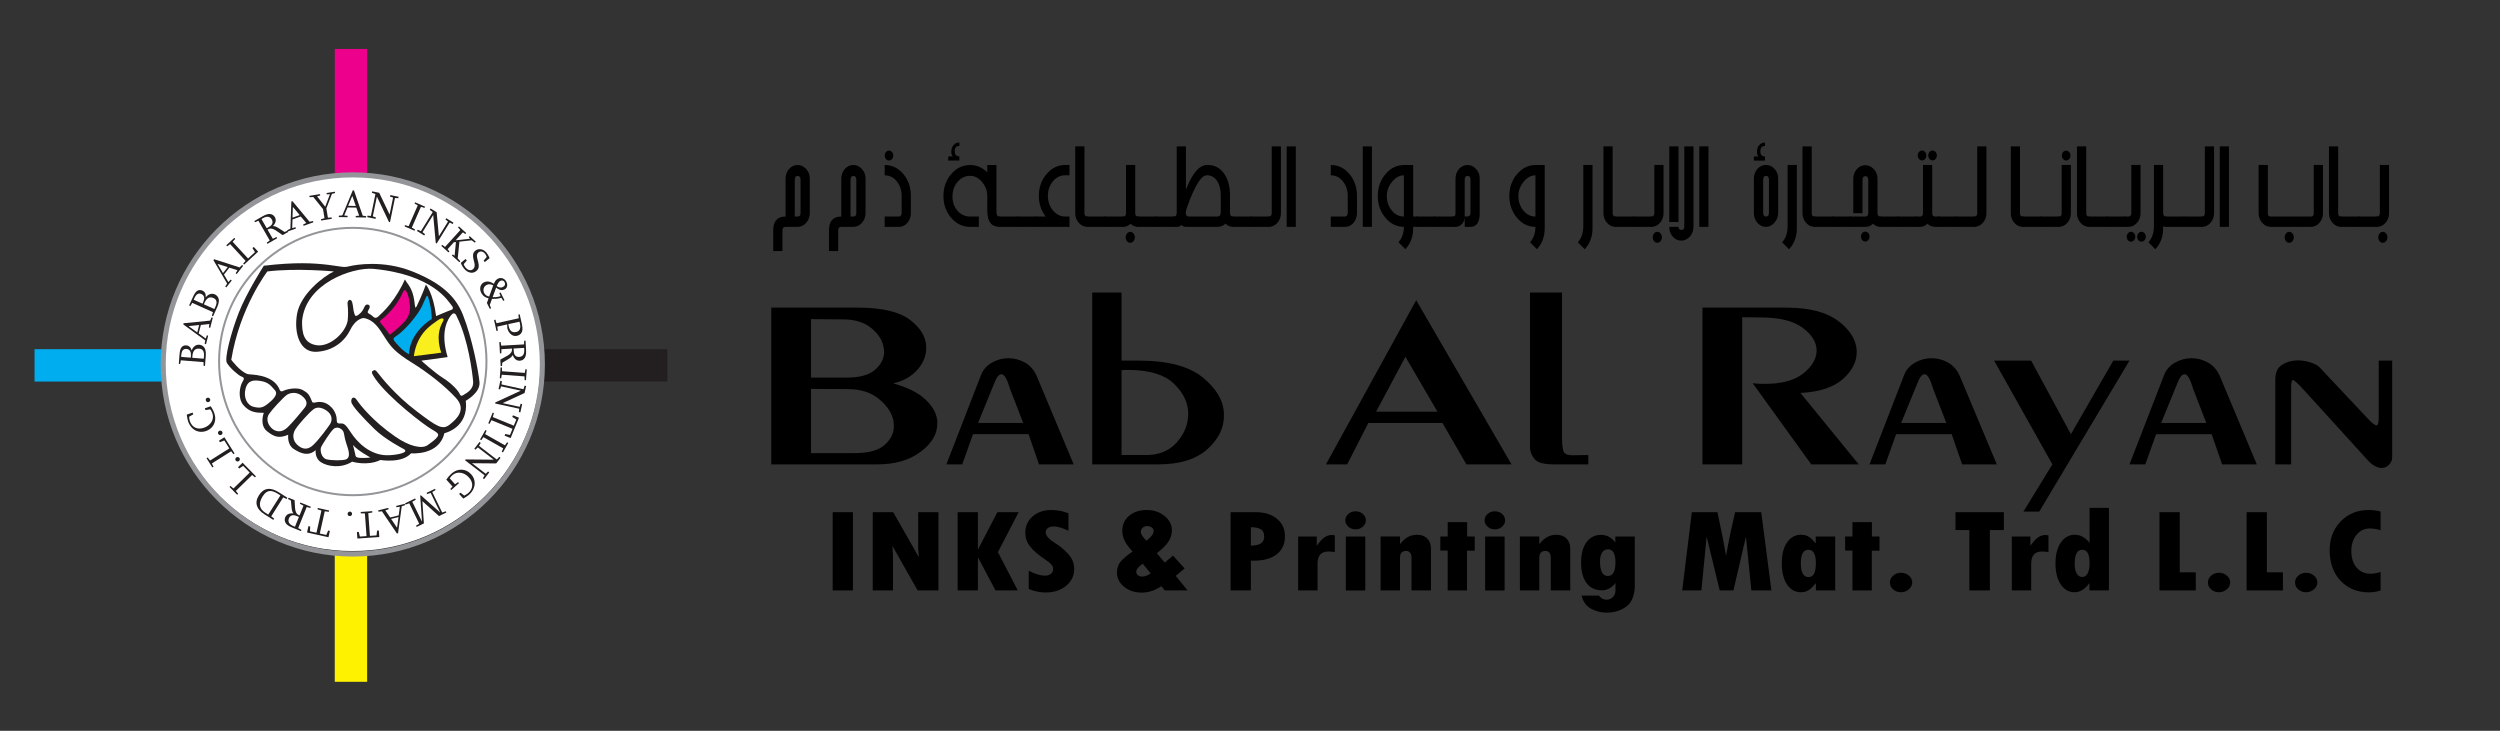 <svg xmlns="http://www.w3.org/2000/svg" xmlns:xlink="http://www.w3.org/1999/xlink" xmlns:serif="http://www.serif.com/" width="100%" height="100%" viewBox="0 0 195 57" xml:space="preserve" style="fill-rule:evenodd;clip-rule:evenodd;stroke-linejoin:round;stroke-miterlimit:2;"><rect x="0" y="0" width="195" height="57" fill="#333333" stroke="none"/><rect id="Artboard1" x="0" y="0" width="195" height="56.25" style="fill:none;"></rect><g id="Artboard11" serif:id="Artboard1"><g><path d="M42.16,28.304c0,8.105 -6.57,14.675 -14.675,14.675c-8.105,-0 -14.675,-6.57 -14.675,-14.675c0,-8.105 6.57,-14.675 14.675,-14.675c8.105,0 14.675,6.57 14.675,14.675" style="fill:#fff;fill-rule:nonzero;"></path><rect x="2.695" y="27.237" width="9.922" height="2.525" style="fill:#00aeef;"></rect><rect x="42.133" y="27.237" width="9.922" height="2.525" style="fill:#231f20;"></rect><rect x="26.112" y="3.82" width="2.525" height="9.922" style="fill:#ec008c;"></rect><rect x="26.112" y="43.258" width="2.525" height="9.922" style="fill:#fff200;"></rect><path d="M20.578,20.726c-0,-0 -1.345,2.101 -1.945,3.641c-0.601,1.541 -1.136,3.564 -0.94,3.929c0.196,0.366 0.887,0.979 1.135,1.071c0.249,0.091 0.235,0.169 0.066,0.456c-0.17,0.288 -0.392,1.214 0.104,1.789c0.496,0.574 1.044,0.587 1.58,0.587c-0,0 -0.366,0.94 0.248,1.436c0.613,0.496 0.992,0.548 1.657,0.274c0,-0 -0.117,0.77 0.444,1.122c0.561,0.353 1.123,0.575 1.697,0.079c-0,-0 -0.092,0.613 0.405,0.939c0.496,0.327 1.553,0.523 2.44,-0.039c0,0 1.162,0.366 2.206,-0.13c0,-0 1.671,0.287 2.389,-0.522c-0,-0 2.18,0.208 2.597,-1.567c0,0 1.919,-0.417 1.671,-2.532c0,0 1.149,-0.627 1.07,-1.449c-0.078,-0.822 -0.574,-3.472 -1.305,-5.286c-0.555,-1.379 -1.642,-2.438 -3.942,-3.355c-2.258,-0.9 -4.398,-0.522 -4.894,-0.404c-0.496,0.117 -0.484,0.039 -1.645,-0.105c-1.162,-0.143 -2.585,-0.222 -5.038,0.066" style="fill:#231f20;fill-rule:nonzero;"></path><path d="M20.855,21.172c0,-0 -2.145,2.782 -2.816,6.889c0,0 0.671,0.922 1.291,1.123c0.184,0.05 1.894,-0.033 2.447,1.123c0.067,0.252 0.201,0.252 0.352,0.168c0.151,-0.084 1.047,-0.35 1.561,-0.007c0.215,0.143 0.386,0.186 0.615,0.772c0.057,0.157 0.071,0.199 0.342,0.142c0.272,-0.057 0.757,-0.085 1.2,0.386c0,0 0.432,0.396 0.422,1.039c-0,0.214 0.118,0.236 0.332,0.225c0.214,-0.011 0.353,0.053 0.771,0.707c0.418,0.654 1.478,1.853 3,1.768c0.642,-0.032 1.639,-0.215 1.082,-0.504c-0,0 -1.425,-0.728 -2.261,-1.553c-0.835,-0.825 -1.746,-1.778 -1.789,-2.1c-0.043,-0.321 0.204,-0.493 0.429,-0.15c0.225,0.343 1.2,1.607 2.978,2.839c1.136,0.804 2.121,0.986 2.539,0.686c0.418,-0.3 0.675,-0.493 0.782,-0.675c0.107,-0.182 0.064,-0.268 -0.482,-0.579c-0.546,-0.31 -3.3,-2.399 -4.371,-3.921c-0.321,-0.46 -0.311,-0.557 -0.182,-0.632c0.128,-0.075 0.171,-0.107 0.418,0.215c0.246,0.321 1.307,1.671 2.957,2.924c1.649,1.254 2.046,1.5 2.603,1.061c0.557,-0.439 1.339,-1.168 0.482,-2.089c-0.857,-0.922 -2.111,-1.928 -3.428,-2.743c-1.318,-0.814 -1.65,-1.242 -2.111,-1.971c-0.461,-0.728 -0.857,-1.371 -1.65,-1.51c0,-0 -0.6,0.01 -1.039,0.91c-0.439,0.9 -1.328,1.65 -2.635,1.725c-1.307,0.075 -1.789,-1.457 -1.521,-2.967c0.267,-1.511 2.035,-2.914 2.871,-3.3c-0,-0 -2.911,-0.281 -5.189,-0.001" style="fill:#fff;fill-rule:nonzero;"></path><path d="M32.865,28.132c-0,0 1.024,0.936 1.71,1.365c0.685,0.428 1.171,0.986 1.271,1.214c0.1,0.229 0.2,0.171 0.371,0.057c0.172,-0.114 0.743,-0.386 0.686,-1.028c-0.057,-0.643 -0.371,-3.257 -1.271,-5.042c-0,-0 -0.143,-0.474 -0.429,-0.131c-0.285,0.342 -0.887,1.301 -0.287,3.286l-2.051,0.279Z" style="fill:#fff;fill-rule:nonzero;"></path><path d="M33.22,22.196c-0,0 0.56,0.625 0.798,2.459c-0,-0 1,-0.429 1.185,-0.486c0.186,-0.057 0.143,-0.243 -0.028,-0.414c-0.172,-0.172 -1.329,-2.343 -6.071,-2.786c-1.643,-0.128 -5.285,1.143 -5.542,4.071c-0.014,0.914 0.114,1.729 1.128,1.886c1.014,0.157 2.257,-0.943 2.428,-1.914c0.029,-0.286 0.057,-0.786 -0.014,-1.357c0.014,-0.3 0.286,-0.386 0.372,-0.057c0.085,0.328 0.071,0.571 0.142,0.785c0.072,0.215 0.072,0.372 0.357,0.157c0.286,-0.214 0.361,-0.41 0.479,-0.657c0.118,-0.246 0.504,-0.118 0.354,0.172c-0.15,0.289 -0.204,0.332 0.042,0.45c0.247,0.117 0.358,0.471 0.681,0.16c0.152,-0.146 0.504,-0.46 0.877,-0.924c0.465,-0.578 0.917,-1.344 1.175,-1.946c0.197,0.37 0.595,0.646 0.738,1.7c0.06,0.447 0.052,0.662 0.199,0.356c0.454,-0.947 0.7,-1.655 0.7,-1.655" style="fill:#fff;fill-rule:nonzero;"></path><path d="M32.279,27.783l2.142,-0.274c-0,-0 -0.535,-1.301 0.118,-2.415c0.161,-0.246 -0.011,-0.397 -0.429,-0.086c-0.417,0.311 -1.585,0.954 -1.831,2.775" style="fill:#f9ee1e;fill-rule:nonzero;"></path><path d="M33.682,24.869c0,-0 -0.02,-0.446 -0.092,-0.9c-0.05,-0.309 -0.148,-0.637 -0.187,-0.771c-0.096,-0.332 -0.177,0.022 -0.482,0.675c-0.301,0.646 -1.285,1.853 -1.992,2.324c-0.279,0.172 -0.322,0.247 -0.032,0.568c0.289,0.322 0.589,0.653 1.007,0.868c-0,-0 -0.086,-1.543 1.778,-2.764" style="fill:#00aeef;fill-rule:nonzero;"></path><path d="M30.401,26.114c0,-0 0.674,-0.502 1.159,-1.035c0.559,-0.613 0.411,-1.304 0.386,-1.492c-0.051,-0.405 -0.147,-0.651 -0.192,-0.748c-0.12,-0.256 -0.21,-0.327 -0.388,0.084c-0.174,0.401 -0.484,0.833 -0.594,0.976c-0.3,0.392 -0.748,0.842 -0.968,0.991c-0.3,0.204 -0.139,0.27 0.107,0.568c0.251,0.305 0.49,0.656 0.49,0.656" style="fill:#ec008c;fill-rule:nonzero;"></path><path d="M20.291,29.71c-0.451,-0.064 -0.959,-0.097 -1.141,0.619c-0.182,0.716 0.158,1.299 0.643,1.408c0.486,0.109 0.692,0.072 1.068,-0.219c0.377,-0.291 0.886,-0.752 0.583,-1.08c-0.304,-0.328 -0.474,-0.631 -1.153,-0.728" style="fill:#fff;fill-rule:nonzero;"></path><path d="M22.354,30.814c-0.308,0.235 -1.153,1.153 -1.372,1.481c-0.218,0.328 -0.133,0.74 0.158,1.056c0.292,0.316 0.801,0.473 1.311,-0.037c0.51,-0.509 1.08,-1.226 1.311,-1.505c0.23,-0.279 0.218,-0.594 -0.231,-0.946c-0.449,-0.352 -0.971,-0.207 -1.177,-0.049" style="fill:#fff;fill-rule:nonzero;"></path><path d="M24.417,31.955c-0.299,0.219 -1.141,1.153 -1.383,1.541c-0.243,0.389 -0.195,0.85 0.121,1.166c0.315,0.315 0.764,0.522 1.25,0.072c0.485,-0.449 1.129,-1.347 1.323,-1.626c0.194,-0.279 0.23,-0.752 -0.255,-1.08c-0.485,-0.328 -0.837,-0.267 -1.056,-0.073" style="fill:#fff;fill-rule:nonzero;"></path><path d="M26.007,33.472c-0.282,0.271 -0.777,1.068 -0.935,1.347c-0.157,0.279 0,0.911 0.401,1.008c0.401,0.097 1.274,0.109 1.529,-0c0.255,-0.11 0.279,-0.437 0.097,-0.971c-0.182,-0.534 -0.23,-0.789 -0.279,-1.08c-0.048,-0.292 -0.509,-0.595 -0.813,-0.304" style="fill:#fff;fill-rule:nonzero;"></path><path d="M27.536,34.71c0,0 0.134,0.546 0.17,0.704c0.036,0.158 -0.012,0.291 0.461,0.304c0.474,0.012 0.728,-0.037 0.728,-0.037c0,0 -0.97,-0.51 -1.359,-0.971" style="fill:#fff;fill-rule:nonzero;"></path><path d="M14.143,27.839c-0.01,-0.001 -0.015,-0.006 -0.014,-0.016l0.009,-0.116l0.014,-0.115c0.013,-0.114 0.05,-0.206 0.112,-0.276c0.067,-0.075 0.159,-0.108 0.278,-0.099c0.143,0.012 0.244,0.076 0.302,0.193c0.044,0.088 0.059,0.215 0.046,0.38l-0.007,0.093c-0.001,0.01 -0.007,0.015 -0.016,0.014l-0.724,-0.058Zm0.869,0.07c-0.01,-0.001 -0.015,-0.006 -0.014,-0.016l0.011,-0.134c0.032,-0.402 0.21,-0.59 0.533,-0.565c0.274,0.022 0.396,0.215 0.367,0.579l-0.015,0.191c-0.001,0.01 -0.006,0.015 -0.016,0.014l-0.866,-0.069Zm-1.067,0.456c-0,0.01 0.004,0.016 0.014,0.016l0.079,0.007c0.01,0 0.015,-0.004 0.016,-0.014l0.046,-0.256c0,-0.01 0.006,-0.015 0.016,-0.014l1.747,0.14c0.01,0.001 0.014,0.006 0.013,0.016l0.003,0.26c-0,0.01 0.005,0.015 0.016,0.016l0.078,0.006c0.01,0.001 0.015,-0.004 0.016,-0.013l0.062,-0.777c0.029,-0.36 -0.041,-0.608 -0.209,-0.743c-0.09,-0.071 -0.191,-0.112 -0.302,-0.121c-0.139,-0.011 -0.263,0.03 -0.373,0.123c-0.101,0.084 -0.173,0.196 -0.215,0.335c-0.068,-0.254 -0.209,-0.39 -0.422,-0.407c-0.092,-0.008 -0.175,0.007 -0.247,0.044c-0.058,0.031 -0.11,0.08 -0.154,0.149c-0.065,0.1 -0.107,0.276 -0.127,0.526l-0.057,0.707Z" style="fill:#231f20;fill-rule:nonzero;"></path><path d="M15.511,25.355c0.015,-0.001 0.021,0.006 0.016,0.022l-0.136,0.533c-0.004,0.014 -0.012,0.017 -0.024,0.007l-0.635,-0.459l-0.005,-0.013c0.001,-0.004 0.005,-0.007 0.011,-0.01l0.773,-0.08Zm1.083,-0.557c0.003,-0.011 -0,-0.018 -0.01,-0.02l-0.076,-0.019c-0.011,-0.003 -0.017,-0 -0.019,0.008l-0.087,0.229c-0.001,0.006 -0.005,0.01 -0.012,0.011l-2.063,0.206l-0.012,0.009l-0.018,0.074l0.005,0.013l1.697,1.236l0.006,0.014l-0.039,0.248c-0.003,0.009 0.001,0.015 0.012,0.018l0.076,0.02c0.01,0.002 0.016,-0.001 0.018,-0.011l0.164,-0.638c0.002,-0.01 -0.001,-0.016 -0.011,-0.018l-0.076,-0.02c-0.01,-0.003 -0.016,0.001 -0.02,0.01l-0.074,0.218c-0.005,0.014 -0.013,0.017 -0.024,0.009l-0.525,-0.384l-0.006,-0.013l0.165,-0.643c0.001,-0.004 0.005,-0.007 0.012,-0.009l0.635,-0.071c0.007,-0 0.011,0.001 0.015,0.004l0.002,0.013l-0.036,0.236c-0.002,0.01 0.002,0.016 0.013,0.019l0.076,0.019c0.009,0.003 0.016,-0.001 0.018,-0.01l0.194,-0.758Z" style="fill:#231f20;fill-rule:nonzero;"></path><path d="M15.12,23.385c-0.009,-0.004 -0.011,-0.011 -0.008,-0.02l0.048,-0.106l0.052,-0.103c0.051,-0.104 0.117,-0.178 0.198,-0.223c0.088,-0.048 0.187,-0.048 0.295,0.001c0.131,0.059 0.205,0.153 0.22,0.283c0.012,0.098 -0.017,0.222 -0.085,0.373l-0.038,0.086c-0.004,0.009 -0.011,0.011 -0.02,0.007l-0.662,-0.298Zm0.795,0.358c-0.009,-0.004 -0.012,-0.011 -0.008,-0.02l0.055,-0.122c0.166,-0.368 0.397,-0.485 0.693,-0.352c0.25,0.113 0.301,0.335 0.151,0.668l-0.079,0.175c-0.004,0.009 -0.011,0.012 -0.02,0.008l-0.792,-0.357Zm-1.158,0.071c-0.004,0.009 -0.001,0.015 0.008,0.019l0.072,0.033c0.009,0.004 0.015,0.001 0.019,-0.008l0.13,-0.225c0.004,-0.009 0.01,-0.012 0.019,-0.008l1.598,0.72c0.009,0.004 0.012,0.011 0.008,0.02l-0.085,0.246c-0.004,0.009 -0.001,0.015 0.009,0.02l0.072,0.032c0.009,0.004 0.015,0.002 0.02,-0.007l0.32,-0.711c0.148,-0.329 0.165,-0.586 0.052,-0.769c-0.06,-0.098 -0.141,-0.17 -0.243,-0.216c-0.127,-0.057 -0.258,-0.061 -0.392,-0.01c-0.124,0.045 -0.229,0.126 -0.315,0.243c0.021,-0.262 -0.066,-0.438 -0.262,-0.526c-0.084,-0.038 -0.166,-0.051 -0.247,-0.041c-0.065,0.009 -0.13,0.038 -0.195,0.089c-0.095,0.072 -0.193,0.223 -0.296,0.452l-0.292,0.647Z" style="fill:#231f20;fill-rule:nonzero;"></path><path d="M17.74,20.826c0.014,0.005 0.016,0.013 0.007,0.026l-0.339,0.434c-0.009,0.012 -0.017,0.011 -0.024,-0.002l-0.399,-0.675l0,-0.014c0.003,-0.004 0.007,-0.005 0.015,-0.004l0.74,0.235Zm1.216,-0.079c0.007,-0.008 0.006,-0.016 -0.002,-0.022l-0.062,-0.048c-0.008,-0.007 -0.015,-0.007 -0.021,0l-0.17,0.175l-0.016,0.005l-1.974,-0.635l-0.014,0.004l-0.047,0.06c-0.002,0.003 -0.002,0.008 0,0.015l1.062,1.81l-0,0.015l-0.135,0.212c-0.006,0.008 -0.005,0.015 0.004,0.022l0.062,0.048c0.008,0.006 0.015,0.006 0.021,-0.002l0.405,-0.52c0.006,-0.008 0.005,-0.015 -0.003,-0.021l-0.062,-0.049c-0.008,-0.006 -0.015,-0.005 -0.022,0.002l-0.155,0.17c-0.01,0.011 -0.018,0.011 -0.025,-0.001l-0.329,-0.562l0.001,-0.014l0.407,-0.524c0.003,-0.003 0.008,-0.004 0.015,-0.004l0.61,0.189l0.012,0.009l-0.002,0.014l-0.128,0.202c-0.006,0.008 -0.005,0.015 0.004,0.022l0.062,0.048c0.008,0.006 0.015,0.005 0.021,-0.002l0.481,-0.618Z" style="fill:#231f20;fill-rule:nonzero;"></path><path d="M17.712,19.203c0.007,0.008 0.014,0.008 0.021,0.001l0.205,-0.155c0.007,-0.006 0.014,-0.006 0.021,0.001l1.189,1.288c0.007,0.007 0.006,0.014 -0.001,0.021l-0.172,0.191c-0.007,0.007 -0.007,0.014 0,0.022l0.054,0.058c0.006,0.007 0.013,0.008 0.021,0.001l1.074,-0.992c0.008,-0.007 0.008,-0.014 0.001,-0.021l-0.321,-0.348c-0.006,-0.007 -0.013,-0.007 -0.021,-0.001l-0.083,0.077c-0.007,0.007 -0.008,0.013 -0.003,0.019l0.186,0.291c0.005,0.005 0.004,0.012 -0.003,0.018l-0.52,0.48c-0.007,0.006 -0.014,0.006 -0.021,-0.001l-1.184,-1.284c-0.007,-0.007 -0.007,-0.014 0.001,-0.021l0.184,-0.204c0.007,-0.007 0.007,-0.014 0,-0.021l-0.053,-0.058c-0.007,-0.007 -0.014,-0.007 -0.021,-0.001l-0.607,0.56c-0.007,0.007 -0.007,0.014 -0.001,0.021l0.054,0.058Z" style="fill:#231f20;fill-rule:nonzero;"></path><path d="M20.401,17.097c-0.005,-0.008 -0.003,-0.015 0.005,-0.02l0.093,-0.053c0.324,-0.186 0.558,-0.152 0.704,0.102c0.041,0.072 0.06,0.143 0.056,0.211c-0.007,0.121 -0.07,0.223 -0.19,0.306c-0.046,0.033 -0.131,0.084 -0.253,0.154c-0.007,0.004 -0.013,0.002 -0.017,-0.007l-0.398,-0.693Zm-0.551,0.138c-0.009,0.005 -0.01,0.012 -0.005,0.02l0.039,0.069c0.005,0.008 0.012,0.01 0.02,0.005l0.237,-0.107c0.009,-0.005 0.016,-0.003 0.02,0.006l0.873,1.52c0.005,0.008 0.003,0.015 -0.005,0.02l-0.213,0.15c-0.009,0.005 -0.01,0.012 -0.005,0.021l0.039,0.068c0.005,0.009 0.012,0.011 0.021,0.006l0.736,-0.423c0.01,-0.005 0.012,-0.012 0.007,-0.021l-0.039,-0.068c-0.005,-0.009 -0.012,-0.011 -0.022,-0.006l-0.263,0.123c-0.009,0.004 -0.015,0.002 -0.02,-0.006l-0.396,-0.69c-0.004,-0.007 -0.002,-0.013 0.007,-0.018l0.031,-0.018c0.173,-0.099 0.379,-0.065 0.62,0.101l0.501,0.346c0.007,0.004 0.015,0.004 0.025,-0.001l0.414,-0.238c0.009,-0.005 0.01,-0.012 0.006,-0.02l-0.04,-0.069c-0.005,-0.009 -0.012,-0.012 -0.021,-0.007l-0.204,0.09c-0.009,0.006 -0.018,0.006 -0.025,0.001l-0.478,-0.306c-0.168,-0.108 -0.31,-0.158 -0.427,-0.149c0.051,-0.05 0.094,-0.103 0.13,-0.16c0.117,-0.185 0.126,-0.363 0.028,-0.535c-0.086,-0.148 -0.215,-0.231 -0.388,-0.247c-0.147,-0.014 -0.341,0.048 -0.58,0.185l-0.623,0.358Z" style="fill:#231f20;fill-rule:nonzero;"></path><path d="M23.363,16.759c0.009,0.012 0.006,0.02 -0.009,0.025l-0.518,0.186c-0.014,0.005 -0.021,-0 -0.02,-0.016l0.026,-0.783c-0,-0.006 0.002,-0.01 0.008,-0.012l0.014,0.004l0.499,0.596Zm1.068,0.586c0.01,-0.004 0.014,-0.01 0.01,-0.019l-0.026,-0.075c-0.004,-0.01 -0.01,-0.014 -0.018,-0.011l-0.238,0.057c-0.006,0.002 -0.011,0.001 -0.015,-0.004l-1.326,-1.595l-0.014,-0.004l-0.072,0.025c-0.003,0.001 -0.006,0.005 -0.008,0.012l-0.074,2.098l-0.009,0.012l-0.227,0.107c-0.009,0.003 -0.012,0.01 -0.009,0.02l0.027,0.074c0.003,0.01 0.01,0.013 0.019,0.009l0.621,-0.221c0.009,-0.003 0.012,-0.01 0.009,-0.019l-0.027,-0.074c-0.003,-0.01 -0.01,-0.013 -0.019,-0.011l-0.222,0.06c-0.014,0.005 -0.021,-0 -0.021,-0.014l0.024,-0.65l0.008,-0.012l0.625,-0.223l0.014,0.004l0.414,0.487l0.005,0.014l-0.009,0.01l-0.216,0.102c-0.009,0.004 -0.012,0.01 -0.009,0.021l0.027,0.074c0.003,0.009 0.01,0.012 0.019,0.009l0.737,-0.263Z" style="fill:#231f20;fill-rule:nonzero;"></path><path d="M25.367,16.124l-0.623,-0.794l-0.003,-0.015c0.001,-0.006 0.005,-0.01 0.01,-0.01l0.213,-0.055c0.011,-0.001 0.016,-0.007 0.014,-0.017l-0.013,-0.078c-0.001,-0.01 -0.007,-0.014 -0.018,-0.012l-0.799,0.13c-0.011,0.002 -0.015,0.008 -0.014,0.018l0.013,0.077c0.001,0.01 0.008,0.014 0.018,0.013l0.26,-0.017l0.013,0.004l0.754,0.938c0.003,0.005 0.005,0.011 0.006,0.019l0.112,0.685c0.002,0.01 -0.003,0.016 -0.012,0.018l-0.252,0.065c-0.01,0.001 -0.014,0.007 -0.012,0.018l0.013,0.078c0.001,0.01 0.007,0.014 0.017,0.012l0.803,-0.131c0.01,-0.001 0.014,-0.007 0.012,-0.017l-0.013,-0.078c-0.001,-0.01 -0.007,-0.015 -0.017,-0.013l-0.259,0.018c-0.01,0.001 -0.016,-0.003 -0.017,-0.013l-0.115,-0.701c-0.001,-0.007 -0.001,-0.012 0.001,-0.016l0.431,-1.122l0.01,-0.008l0.223,-0.059c0.01,-0.001 0.014,-0.007 0.012,-0.017l-0.013,-0.078c-0.001,-0.009 -0.007,-0.013 -0.017,-0.012l-0.622,0.102c-0.01,0.001 -0.014,0.007 -0.012,0.017l0.012,0.078c0.002,0.009 0.008,0.014 0.017,0.012l0.21,-0.015c0.011,-0.002 0.018,0.003 0.019,0.014l-0.001,0.008l-0.361,0.954Z" style="fill:#231f20;fill-rule:nonzero;"></path><path d="M27.746,16.043c0.005,0.014 -0,0.021 -0.016,0.021l-0.551,-0.009c-0.014,-0 -0.019,-0.007 -0.013,-0.021l0.3,-0.724l0.012,-0.009l0.012,0.009l0.256,0.733Zm0.794,0.924c0.011,0.001 0.017,-0.004 0.017,-0.014l0.002,-0.079c-0,-0.011 -0.005,-0.017 -0.014,-0.017l-0.242,-0.03c-0.007,-0.001 -0.011,-0.004 -0.013,-0.01l-0.68,-1.959l-0.012,-0.009l-0.076,-0.001l-0.011,0.009l-0.808,1.937l-0.012,0.008l-0.251,0.02c-0.009,-0 -0.014,0.005 -0.015,0.016l-0.001,0.079c-0,0.01 0.005,0.015 0.015,0.015l0.659,0.011c0.01,0 0.015,-0.004 0.015,-0.014l0.001,-0.079c0,-0.01 -0.005,-0.016 -0.014,-0.017l-0.229,-0.022c-0.015,-0.001 -0.02,-0.008 -0.015,-0.021l0.251,-0.599l0.012,-0.009l0.664,0.011l0.011,0.009l0.216,0.602l0,0.015l-0.011,0.005l-0.239,0.02c-0.01,0 -0.015,0.005 -0.015,0.016l-0.002,0.079c0,0.01 0.005,0.015 0.015,0.015l0.782,0.013Z" style="fill:#231f20;fill-rule:nonzero;"></path><path d="M29.009,15.028c-0.003,0.011 0.001,0.017 0.011,0.019l0.249,0.075c0.01,0.003 0.015,0.009 0.013,0.018l-0.348,1.692c-0.002,0.011 -0.009,0.015 -0.02,0.013l-0.23,-0.023c-0.011,-0.003 -0.017,0.001 -0.019,0.011l-0.019,0.09c-0.002,0.01 0.003,0.016 0.013,0.018l0.621,0.128c0.01,0.002 0.016,-0.002 0.018,-0.012l0.018,-0.09c0.002,-0.01 -0.002,-0.016 -0.011,-0.017l-0.214,-0.069c-0.008,-0.001 -0.011,-0.008 -0.009,-0.018l0.315,-1.53l0.936,1.968l0.013,0.012l0.057,0.011c0.012,0.003 0.019,-0.001 0.02,-0.011l0.383,-1.859c0.002,-0.01 0.008,-0.014 0.018,-0.012l0.229,0.023c0.01,0.002 0.015,-0.002 0.018,-0.013l0.018,-0.089c0.002,-0.01 -0.002,-0.015 -0.012,-0.017l-0.62,-0.128c-0.01,-0.002 -0.016,0.002 -0.018,0.011l-0.018,0.089c-0.002,0.011 0.001,0.017 0.011,0.019l0.215,0.069c0.009,0.002 0.012,0.008 0.01,0.017l-0.27,1.313l-0.806,-1.692l-0.01,-0.008l-0.526,-0.109c-0.01,-0.002 -0.016,0.002 -0.018,0.012l-0.018,0.089Z" style="fill:#231f20;fill-rule:nonzero;"></path><path d="M32.389,15.784c-0.009,-0.004 -0.015,-0.001 -0.019,0.008l-0.032,0.072c-0.004,0.009 -0.001,0.016 0.008,0.02l0.227,0.127c0.009,0.004 0.011,0.011 0.007,0.02l-0.704,1.605c-0.004,0.009 -0.01,0.011 -0.019,0.007l-0.247,-0.082c-0.009,-0.004 -0.016,-0.001 -0.02,0.009l-0.032,0.072c-0.004,0.009 -0.001,0.016 0.008,0.02l0.751,0.329c0.008,0.004 0.015,0.002 0.019,-0.007l0.032,-0.073c0.004,-0.01 0.002,-0.017 -0.007,-0.021l-0.228,-0.125c-0.009,-0.004 -0.011,-0.011 -0.007,-0.02l0.704,-1.605c0.004,-0.009 0.01,-0.012 0.019,-0.008l0.248,0.081c0.009,0.004 0.015,0.002 0.019,-0.007l0.032,-0.073c0.004,-0.009 0.001,-0.015 -0.008,-0.019l-0.751,-0.33Z" style="fill:#231f20;fill-rule:nonzero;"></path><path d="M33.528,16.351c-0.005,0.009 -0.004,0.017 0.004,0.022l0.208,0.156c0.009,0.006 0.011,0.013 0.006,0.022l-0.91,1.468c-0.006,0.009 -0.014,0.011 -0.023,0.005l-0.208,-0.101c-0.01,-0.006 -0.017,-0.005 -0.022,0.004l-0.049,0.078c-0.005,0.009 -0.003,0.016 0.006,0.021l0.539,0.334c0.008,0.006 0.015,0.004 0.02,-0.004l0.049,-0.079c0.005,-0.008 0.004,-0.015 -0.005,-0.02l-0.177,-0.138c-0.007,-0.004 -0.007,-0.011 -0.002,-0.02l0.824,-1.328l0.2,2.171c0.001,0.006 0.004,0.011 0.008,0.015l0.049,0.03c0.01,0.007 0.018,0.006 0.023,-0.003l1,-1.613c0.006,-0.009 0.013,-0.01 0.021,-0.005l0.207,0.1c0.009,0.006 0.016,0.004 0.021,-0.006l0.048,-0.077c0.005,-0.008 0.004,-0.015 -0.005,-0.02l-0.538,-0.334c-0.009,-0.005 -0.016,-0.004 -0.02,0.005l-0.049,0.077c-0.005,0.009 -0.004,0.016 0.005,0.021l0.178,0.139c0.007,0.005 0.009,0.011 0.004,0.02l-0.707,1.139l-0.173,-1.867l-0.007,-0.011l-0.456,-0.283c-0.009,-0.005 -0.016,-0.004 -0.021,0.005l-0.048,0.077Z" style="fill:#231f20;fill-rule:nonzero;"></path><path d="M35.733,17.727c-0.007,0.008 -0.007,0.015 0.001,0.021l0.164,0.183c0.007,0.007 0.007,0.014 0.001,0.021l-1.176,1.299c-0.007,0.008 -0.014,0.008 -0.022,0.001l-0.196,-0.146c-0.008,-0.006 -0.015,-0.006 -0.022,0.003l-0.053,0.058c-0.007,0.007 -0.007,0.014 0.001,0.021l0.542,0.491c0.008,0.007 0.015,0.006 0.021,-0.001l0.056,-0.062l-0,-0.016l-0.133,-0.149c-0.006,-0.005 -0.005,-0.011 0.001,-0.019l0.483,-0.534l0.009,-0.004l0.136,-0.015l0.011,0c0.003,0.003 0.004,0.007 0.004,0.014l-0.099,1.032l-0.011,0.012l-0.014,-0.003l-0.107,-0.081c-0.008,-0.007 -0.015,-0.006 -0.022,0.002l-0.053,0.059c-0.007,0.007 -0.007,0.014 0.001,0.021l0.565,0.511c0.007,0.006 0.014,0.006 0.021,-0.001l0.053,-0.059c0.007,-0.008 0.007,-0.015 -0,-0.022l-0.189,-0.206l-0.002,-0.011l0.13,-1.288l0.004,-0.009l0.01,-0.002l0.94,-0.103l0.009,0.004l0.229,0.17c0.008,0.006 0.015,0.006 0.022,-0.001l0.053,-0.059c0.006,-0.007 0.006,-0.014 -0.002,-0.021l-0.456,-0.413c-0.008,-0.007 -0.015,-0.007 -0.021,0.001l-0.053,0.058c-0.007,0.008 -0.007,0.015 0.001,0.021l0.083,0.094l0.003,0.015l-0.012,0.009l-1.102,0.12l0.554,-0.612c0.007,-0.008 0.013,-0.009 0.019,-0.003l0.17,0.12l0.017,-0.001l0.055,-0.061c0.006,-0.007 0.006,-0.014 -0.001,-0.021l-0.55,-0.497c-0.007,-0.007 -0.014,-0.006 -0.02,0.001l-0.053,0.058Z" style="fill:#231f20;fill-rule:nonzero;"></path><path d="M37.805,20.431c0.007,0.007 0.013,0.008 0.021,0.002l0.357,-0.292c0.006,-0.005 0.007,-0.012 0.002,-0.021c-0.016,-0.039 -0.031,-0.073 -0.047,-0.104c-0.056,-0.115 -0.122,-0.217 -0.196,-0.309c-0.056,-0.068 -0.119,-0.125 -0.189,-0.17c-0.11,-0.07 -0.227,-0.104 -0.349,-0.102c-0.127,0.002 -0.24,0.044 -0.339,0.125c-0.099,0.081 -0.155,0.188 -0.168,0.32c-0.01,0.101 0.005,0.229 0.045,0.386l0.055,0.215c0.06,0.238 0.026,0.41 -0.103,0.515c-0.093,0.076 -0.196,0.098 -0.308,0.066c-0.099,-0.028 -0.188,-0.091 -0.267,-0.187c-0.08,-0.099 -0.13,-0.187 -0.147,-0.264l0.002,-0.012l0.002,-0.009l0.227,-0.265c0.004,-0.003 0.004,-0.01 -0,-0.019l-0.079,-0.097c-0.006,-0.008 -0.013,-0.008 -0.021,-0.002l-0.355,0.291c-0.005,0.004 -0.006,0.011 -0.003,0.021c0.011,0.034 0.026,0.069 0.044,0.105c0.064,0.129 0.131,0.235 0.199,0.319c0.134,0.163 0.285,0.267 0.452,0.311c0.186,0.05 0.359,0.01 0.517,-0.119c0.106,-0.087 0.166,-0.194 0.182,-0.321c0.012,-0.101 -0.003,-0.233 -0.046,-0.398l-0.055,-0.211c-0.031,-0.117 -0.044,-0.209 -0.039,-0.276c0.007,-0.099 0.048,-0.18 0.124,-0.242c0.079,-0.065 0.168,-0.085 0.267,-0.061c0.09,0.021 0.168,0.073 0.235,0.154c0.064,0.079 0.109,0.164 0.134,0.256c0.003,0.009 0.001,0.016 -0.003,0.019l-0.226,0.264c-0.006,0.006 -0.006,0.012 -0,0.02l0.075,0.092Z" style="fill:#231f20;fill-rule:nonzero;"></path><path d="M38.472,22.262l-0.318,0.868c-0.097,-0.017 -0.178,-0.051 -0.243,-0.102c-0.065,-0.05 -0.114,-0.11 -0.148,-0.177c-0.029,-0.058 -0.045,-0.118 -0.051,-0.18c-0.005,-0.062 0.001,-0.122 0.017,-0.179c0.017,-0.057 0.046,-0.109 0.087,-0.156c0.041,-0.048 0.094,-0.088 0.158,-0.119c0.036,-0.018 0.075,-0.03 0.118,-0.037c0.042,-0.006 0.086,-0.007 0.131,-0.003c0.045,0.004 0.088,0.013 0.13,0.027c0.042,0.014 0.082,0.033 0.119,0.058m0.908,-0.037c-0.023,0.067 -0.075,0.121 -0.157,0.161c-0.076,0.038 -0.154,0.051 -0.232,0.039c-0.079,-0.012 -0.159,-0.05 -0.243,-0.112c0.038,-0.103 0.079,-0.189 0.123,-0.257c0.044,-0.069 0.099,-0.119 0.165,-0.151c0.035,-0.018 0.068,-0.027 0.099,-0.029c0.032,-0.002 0.062,0.002 0.089,0.012c0.028,0.01 0.054,0.025 0.076,0.046c0.023,0.02 0.041,0.044 0.055,0.071c0.04,0.08 0.048,0.154 0.025,0.22m-0,-0.405c-0.049,-0.047 -0.103,-0.081 -0.162,-0.104c-0.059,-0.023 -0.12,-0.033 -0.183,-0.03c-0.064,0.003 -0.126,0.019 -0.188,0.049c-0.038,0.019 -0.072,0.04 -0.103,0.064c-0.03,0.023 -0.058,0.051 -0.083,0.082c-0.026,0.032 -0.049,0.068 -0.072,0.11c-0.022,0.042 -0.045,0.092 -0.069,0.149c-0.144,-0.099 -0.28,-0.157 -0.407,-0.176c-0.127,-0.018 -0.251,0.003 -0.373,0.063c-0.068,0.033 -0.124,0.079 -0.169,0.136c-0.045,0.057 -0.077,0.121 -0.097,0.192c-0.019,0.071 -0.025,0.146 -0.018,0.224c0.006,0.078 0.029,0.156 0.068,0.234c0.039,0.079 0.08,0.144 0.124,0.195c0.044,0.052 0.091,0.095 0.14,0.129c0.049,0.033 0.1,0.06 0.153,0.08c0.054,0.021 0.109,0.038 0.166,0.053l-0.126,0.355l0.001,0.016l0.218,0.44c0.004,0.008 0.011,0.011 0.02,0.006l0.071,-0.035c0.009,-0.005 0.012,-0.012 0.008,-0.02l-0.091,-0.238l-0.002,-0.015l0.17,-0.47c0.061,0.006 0.126,0.008 0.194,0.005c0.067,-0.004 0.133,-0.008 0.197,-0.015c0.063,-0.007 0.122,-0.016 0.177,-0.028c0.055,-0.012 0.102,-0.026 0.142,-0.042l0.014,-0.003c0.004,0 0.01,0.005 0.017,0.015l0.126,0.213c0.005,0.01 0.011,0.013 0.021,0.008l0.071,-0.036c0.009,-0.004 0.011,-0.011 0.007,-0.021l-0.29,-0.584c-0.004,-0.009 -0.011,-0.011 -0.02,-0.006l-0.072,0.035c-0.009,0.005 -0.011,0.011 -0.007,0.02l0.083,0.208c0.007,0.012 0.003,0.022 -0.01,0.029c-0.036,0.013 -0.078,0.025 -0.128,0.035c-0.049,0.011 -0.101,0.02 -0.154,0.027c-0.053,0.007 -0.107,0.011 -0.162,0.011c-0.055,-0 -0.107,-0.003 -0.155,-0.007l0.273,-0.741c0.075,0.06 0.144,0.105 0.206,0.135c0.063,0.031 0.121,0.05 0.174,0.057c0.054,0.007 0.103,0.006 0.148,-0.004c0.045,-0.009 0.087,-0.024 0.125,-0.043c0.049,-0.024 0.09,-0.056 0.123,-0.096c0.033,-0.04 0.057,-0.087 0.071,-0.139c0.014,-0.052 0.018,-0.109 0.011,-0.169c-0.006,-0.061 -0.025,-0.122 -0.055,-0.184c-0.033,-0.067 -0.074,-0.123 -0.123,-0.169" style="fill:#231f20;fill-rule:nonzero;"></path><path d="M40.556,25.251c0.037,0.165 0.036,0.301 -0.002,0.409c-0.043,0.124 -0.139,0.203 -0.289,0.236c-0.306,0.069 -0.499,-0.073 -0.577,-0.423l-0.038,-0.173c-0.002,-0.01 0.001,-0.015 0.011,-0.018l0.845,-0.188c0.01,-0.002 0.016,0.002 0.018,0.012l0.032,0.145Zm-0.017,-0.723c-0.002,-0.01 -0.008,-0.014 -0.018,-0.011l-0.077,0.017c-0.01,0.002 -0.013,0.008 -0.011,0.018l0.031,0.258c0.002,0.009 -0.001,0.015 -0.011,0.017l-1.711,0.381c-0.009,0.002 -0.015,-0.002 -0.018,-0.011l-0.079,-0.248c-0.002,-0.01 -0.008,-0.013 -0.019,-0.011l-0.077,0.017c-0.01,0.002 -0.014,0.008 -0.011,0.018l0.184,0.829c0.002,0.011 0.008,0.015 0.018,0.013l0.077,-0.017c0.01,-0.002 0.014,-0.009 0.012,-0.02l-0.039,-0.287c-0.001,-0.01 0.003,-0.015 0.011,-0.017l0.757,-0.169l0.013,0.299c0.045,0.183 0.132,0.334 0.26,0.451c0.147,0.132 0.307,0.179 0.483,0.14c0.262,-0.058 0.408,-0.219 0.436,-0.483c0.012,-0.104 -0.004,-0.251 -0.046,-0.441l-0.165,-0.743Z" style="fill:#231f20;fill-rule:nonzero;"></path><path d="M40.87,27.136c0.01,-0 0.015,0.004 0.016,0.014l0.006,0.107c0.021,0.373 -0.114,0.567 -0.406,0.584c-0.084,0.004 -0.155,-0.01 -0.215,-0.045c-0.104,-0.06 -0.167,-0.162 -0.188,-0.306c-0.009,-0.057 -0.017,-0.155 -0.025,-0.295c-0,-0.008 0.005,-0.013 0.014,-0.013l0.798,-0.046Zm0.124,-0.554c-0.001,-0.009 -0.006,-0.014 -0.016,-0.014l-0.079,0.005c-0.01,0 -0.014,0.006 -0.014,0.016l-0.011,0.26c0.001,0.009 -0.004,0.015 -0.014,0.015l-1.749,0.1c-0.01,0 -0.015,-0.004 -0.016,-0.014l-0.038,-0.257c-0.001,-0.01 -0.007,-0.015 -0.018,-0.014l-0.078,0.004c-0.01,0.001 -0.015,0.006 -0.014,0.016l0.048,0.848c0.001,0.011 0.006,0.016 0.016,0.016l0.079,-0.005c0.009,-0 0.014,-0.006 0.015,-0.017l0.007,-0.29c0.001,-0.01 0.005,-0.015 0.014,-0.015l0.795,-0.046c0.008,0 0.012,0.005 0.013,0.015l0.002,0.035c0.011,0.199 -0.111,0.369 -0.368,0.51l-0.533,0.293c-0.008,0.004 -0.011,0.012 -0.01,0.023l0.027,0.476c0,0.01 0.005,0.015 0.015,0.014l0.079,-0.004c0.011,-0.001 0.016,-0.006 0.016,-0.016l0.011,-0.222c-0.001,-0.011 0.003,-0.019 0.011,-0.024l0.487,-0.289c0.172,-0.103 0.28,-0.208 0.324,-0.316c0.022,0.068 0.05,0.13 0.085,0.188c0.114,0.187 0.269,0.275 0.466,0.264c0.171,-0.01 0.303,-0.088 0.395,-0.236c0.078,-0.125 0.109,-0.326 0.093,-0.601l-0.04,-0.718Z" style="fill:#231f20;fill-rule:nonzero;"></path><path d="M41.088,28.823c0,-0.01 -0.004,-0.015 -0.014,-0.016l-0.079,-0.005c-0.01,-0.001 -0.015,0.003 -0.016,0.013l-0.044,0.257c-0.001,0.009 -0.006,0.014 -0.016,0.013l-1.748,-0.128c-0.009,-0.001 -0.014,-0.006 -0.013,-0.016l-0.005,-0.26c0,-0.01 -0.005,-0.015 -0.015,-0.016l-0.079,-0.005c-0.01,-0.001 -0.015,0.003 -0.016,0.013l-0.06,0.818c-0.001,0.01 0.004,0.015 0.014,0.015l0.078,0.007c0.011,0 0.017,-0.004 0.018,-0.014l0.042,-0.257c0.001,-0.01 0.006,-0.014 0.017,-0.013l1.747,0.128c0.01,0.001 0.015,0.006 0.014,0.016l0.006,0.26c-0,0.01 0.004,0.015 0.014,0.016l0.079,0.005c0.01,0.001 0.015,-0.003 0.016,-0.013l0.06,-0.818Z" style="fill:#231f20;fill-rule:nonzero;"></path><path d="M40.934,30.086c-0.011,-0.003 -0.017,0.001 -0.019,0.011l-0.079,0.248c-0.002,0.011 -0.008,0.015 -0.018,0.012l-1.687,-0.368c-0.011,-0.002 -0.015,-0.008 -0.013,-0.019l0.026,-0.23c0.002,-0.011 -0.001,-0.017 -0.011,-0.019l-0.09,-0.02c-0.01,-0.002 -0.016,0.002 -0.018,0.013l-0.135,0.619c-0.002,0.01 0.001,0.016 0.011,0.018l0.09,0.019c0.01,0.002 0.016,-0.001 0.018,-0.011l0.071,-0.213c0.002,-0.008 0.007,-0.011 0.018,-0.008l1.527,0.333l-1.979,0.913l-0.013,0.012l-0.012,0.057c-0.002,0.012 0.001,0.018 0.011,0.021l1.855,0.404c0.009,0.002 0.013,0.008 0.011,0.018l-0.025,0.229c-0.003,0.009 0.002,0.015 0.012,0.018l0.089,0.019c0.01,0.002 0.016,-0.002 0.018,-0.011l0.135,-0.62c0.002,-0.009 -0.002,-0.015 -0.012,-0.017l-0.088,-0.02c-0.011,-0.002 -0.017,0.002 -0.019,0.012l-0.072,0.214c-0.001,0.009 -0.007,0.012 -0.017,0.01l-1.31,-0.286l1.702,-0.786l0.008,-0.01l0.115,-0.525c0.002,-0.01 -0.002,-0.016 -0.011,-0.018l-0.089,-0.019Z" style="fill:#231f20;fill-rule:nonzero;"></path><path d="M40.474,32.598c0.004,-0.009 0.001,-0.015 -0.008,-0.019l-0.442,-0.181c-0.01,-0.004 -0.017,-0.002 -0.021,0.007l-0.043,0.105c-0.003,0.009 -0.002,0.015 0.006,0.018l0.296,0.188c0.008,0.003 0.009,0.009 0.005,0.018l-0.187,0.457c-0.003,0.007 -0.009,0.009 -0.018,0.005l-1.616,-0.662c-0.009,-0.003 -0.011,-0.01 -0.008,-0.019l0.087,-0.277c0.003,-0.01 0,-0.017 -0.009,-0.021l-0.073,-0.03c-0.009,-0.004 -0.016,-0 -0.02,0.01l-0.331,0.808c-0.004,0.01 -0.002,0.017 0.008,0.02l0.072,0.03c0.01,0.004 0.017,0.001 0.022,-0.008l0.131,-0.258c0.005,-0.009 0.011,-0.012 0.02,-0.009l1.616,0.663c0.009,0.003 0.012,0.009 0.009,0.016l-0.187,0.457c-0.004,0.01 -0.01,0.013 -0.017,0.01l-0.342,-0.075c-0.008,-0.003 -0.013,0 -0.017,0.01l-0.043,0.104c-0.004,0.009 -0,0.016 0.01,0.02l0.442,0.181c0.009,0.004 0.015,0.001 0.019,-0.008l0.639,-1.56Z" style="fill:#231f20;fill-rule:nonzero;"></path><path d="M39.638,34.565c0.005,-0.009 0.003,-0.016 -0.005,-0.021l-0.069,-0.039c-0.008,-0.005 -0.015,-0.003 -0.02,0.006l-0.15,0.213c-0.004,0.008 -0.011,0.01 -0.02,0.005l-1.525,-0.863c-0.009,-0.005 -0.011,-0.012 -0.006,-0.02l0.107,-0.237c0.005,-0.009 0.003,-0.016 -0.007,-0.021l-0.069,-0.039c-0.008,-0.005 -0.015,-0.003 -0.02,0.006l-0.404,0.713c-0.004,0.009 -0.003,0.015 0.006,0.02l0.068,0.039c0.01,0.005 0.017,0.004 0.022,-0.005l0.149,-0.213c0.004,-0.009 0.011,-0.011 0.02,-0.006l1.525,0.863c0.008,0.005 0.01,0.012 0.006,0.021l-0.106,0.237c-0.005,0.009 -0.003,0.016 0.006,0.021l0.068,0.038c0.009,0.005 0.016,0.003 0.021,-0.005l0.403,-0.713Z" style="fill:#231f20;fill-rule:nonzero;"></path><path d="M38.959,35.64c-0.008,-0.007 -0.015,-0.006 -0.021,0.001l-0.177,0.191c-0.007,0.009 -0.014,0.01 -0.022,0.004l-1.369,-1.054c-0.009,-0.006 -0.009,-0.014 -0.003,-0.023l0.122,-0.197c0.007,-0.009 0.006,-0.016 -0.002,-0.022l-0.073,-0.056c-0.008,-0.007 -0.015,-0.005 -0.022,0.003l-0.386,0.503c-0.006,0.007 -0.006,0.014 0.002,0.02l0.074,0.057c0.007,0.006 0.014,0.005 0.02,-0.003l0.155,-0.162c0.005,-0.006 0.012,-0.006 0.021,0l1.237,0.953l-2.179,-0.02c-0.007,0.001 -0.012,0.003 -0.016,0.007l-0.036,0.045c-0.007,0.01 -0.007,0.018 0.001,0.024l1.504,1.158c0.008,0.006 0.009,0.013 0.003,0.021l-0.121,0.196c-0.006,0.008 -0.004,0.015 0.004,0.022l0.072,0.055c0.008,0.006 0.015,0.005 0.021,-0.003l0.387,-0.502c0.006,-0.008 0.005,-0.015 -0.003,-0.021l-0.072,-0.055c-0.009,-0.007 -0.016,-0.006 -0.022,0.002l-0.156,0.163c-0.005,0.007 -0.012,0.008 -0.02,0.001l-1.062,-0.817l1.874,0.016l0.012,-0.006l0.328,-0.425c0.006,-0.008 0.005,-0.015 -0.002,-0.021l-0.073,-0.055Z" style="fill:#231f20;fill-rule:nonzero;"></path><path d="M36.935,38.114c0.085,-0.195 0.111,-0.391 0.079,-0.586c-0.032,-0.195 -0.119,-0.372 -0.262,-0.532c-0.21,-0.235 -0.462,-0.356 -0.753,-0.362c-0.284,-0.006 -0.546,0.097 -0.784,0.31c-0.138,0.123 -0.269,0.273 -0.395,0.451c-0.004,0.01 -0.004,0.018 -0,0.022l0.472,0.529l-0.005,0.017l-0.155,0.17c-0.007,0.007 -0.006,0.015 0.002,0.024l0.049,0.055c0.008,0.009 0.016,0.009 0.025,0.001l0.58,-0.518c0.009,-0.008 0.01,-0.017 0.002,-0.026l-0.049,-0.054c-0.009,-0.01 -0.017,-0.011 -0.024,-0.004l-0.21,0.155c-0.007,0.007 -0.014,0.007 -0.021,-0.001l-0.41,-0.459c0.078,-0.106 0.145,-0.184 0.2,-0.233c0.196,-0.175 0.423,-0.24 0.68,-0.193c0.237,0.044 0.445,0.166 0.625,0.367c0.178,0.199 0.262,0.408 0.251,0.625c-0.011,0.218 -0.116,0.416 -0.315,0.594c-0.041,0.036 -0.139,0.098 -0.295,0.185c-0.009,0.004 -0.016,0.003 -0.02,-0.002l-0.273,-0.214c-0.005,-0.006 -0.012,-0.006 -0.019,0.001l-0.089,0.079c-0.007,0.007 -0.008,0.014 -0.001,0.021l0.307,0.344c0.006,0.006 0.013,0.006 0.021,0.001c0.048,-0.029 0.082,-0.05 0.104,-0.062c0.148,-0.088 0.262,-0.167 0.341,-0.237c0.151,-0.136 0.266,-0.292 0.342,-0.468" style="fill:#231f20;fill-rule:nonzero;"></path><path d="M34.801,39.981c0.01,-0.005 0.012,-0.012 0.008,-0.021l-0.035,-0.071c-0.004,-0.009 -0.011,-0.011 -0.021,-0.006l-0.244,0.091c-0.009,0.004 -0.015,0.002 -0.02,-0.007l-0.767,-1.576c-0.004,-0.008 -0.002,-0.015 0.007,-0.02l0.234,-0.141c0.009,-0.005 0.011,-0.012 0.007,-0.021l-0.035,-0.071c-0.004,-0.008 -0.011,-0.011 -0.02,-0.006l-0.627,0.305c-0.01,0.005 -0.013,0.012 -0.008,0.021l0.034,0.07c0.005,0.01 0.012,0.013 0.022,0.008l0.238,-0.089c0.009,-0.005 0.015,-0.002 0.02,0.007l0.731,1.502l-0.01,0.005l-1.483,-1.325c-0.004,-0.003 -0.009,-0.002 -0.016,0.001l-0.028,0.014c-0.007,0.003 -0.011,0.007 -0.011,0.011l0.138,2.004l-0.011,0.005l-0.74,-1.521c-0.004,-0.008 -0.002,-0.015 0.007,-0.02l0.248,-0.147c0.008,-0.005 0.01,-0.013 0.005,-0.021l-0.034,-0.071c-0.004,-0.009 -0.011,-0.012 -0.02,-0.007l-0.77,0.375c-0.009,0.005 -0.012,0.011 -0.007,0.02l0.034,0.071c0.005,0.009 0.012,0.011 0.021,0.008l0.257,-0.098c0.01,-0.004 0.017,-0.002 0.021,0.006l0.767,1.576c0.004,0.008 0.001,0.015 -0.008,0.02l-0.222,0.136c-0.009,0.004 -0.011,0.011 -0.007,0.02l0.035,0.071c0.004,0.009 0.011,0.011 0.02,0.007l0.545,-0.266l0.007,-0.013l-0.116,-1.726l1.287,1.156l0.014,0.003l0.553,-0.269Z" style="fill:#231f20;fill-rule:nonzero;"></path><path d="M30.518,40.495c-0.008,-0.013 -0.005,-0.021 0.011,-0.024l0.534,-0.133c0.014,-0.003 0.02,0.003 0.018,0.017l-0.104,0.777l-0.009,0.012l-0.014,-0.006l-0.436,-0.643Zm-1.005,-0.69c-0.011,0.003 -0.014,0.009 -0.012,0.019l0.019,0.076c0.002,0.011 0.008,0.015 0.017,0.013l0.242,-0.032c0.006,-0.002 0.011,0 0.015,0.005l1.16,1.72l0.013,0.005l0.074,-0.018c0.004,-0.001 0.007,-0.005 0.009,-0.012l0.284,-2.079l0.009,-0.012l0.237,-0.083c0.01,-0.002 0.013,-0.009 0.011,-0.019l-0.019,-0.077c-0.003,-0.009 -0.009,-0.013 -0.018,-0.011l-0.64,0.159c-0.01,0.002 -0.013,0.008 -0.011,0.018l0.019,0.076c0.003,0.01 0.009,0.014 0.019,0.013l0.226,-0.038c0.015,-0.003 0.021,0.003 0.02,0.017l-0.089,0.644l-0.01,0.011l-0.644,0.16l-0.014,-0.006l-0.363,-0.526l-0.003,-0.015l0.01,-0.008l0.225,-0.081c0.01,-0.002 0.014,-0.009 0.011,-0.019l-0.019,-0.077c-0.002,-0.009 -0.009,-0.013 -0.018,-0.011l-0.76,0.188Z" style="fill:#231f20;fill-rule:nonzero;"></path><path d="M29.572,41.886c0.01,-0.001 0.015,-0.006 0.014,-0.016l-0.034,-0.477c-0.001,-0.01 -0.006,-0.015 -0.016,-0.015l-0.113,0.008c-0.01,0.001 -0.015,0.005 -0.014,0.013l-0.036,0.349c0,0.008 -0.004,0.012 -0.014,0.013l-0.493,0.035c-0.008,0.001 -0.012,-0.004 -0.013,-0.014l-0.125,-1.742c-0,-0.009 0.004,-0.014 0.014,-0.016l0.286,-0.044c0.011,-0.002 0.016,-0.008 0.016,-0.018l-0.006,-0.079c-0.001,-0.009 -0.007,-0.014 -0.018,-0.013l-0.871,0.062c-0.01,0.001 -0.016,0.006 -0.015,0.016l0.006,0.079c0,0.01 0.006,0.015 0.017,0.015l0.29,0.003c0.01,0 0.015,0.005 0.016,0.014l0.125,1.742c0,0.01 -0.003,0.015 -0.011,0.016l-0.493,0.035c-0.01,0.001 -0.015,-0.003 -0.016,-0.011l-0.085,-0.34c-0.001,-0.008 -0.006,-0.011 -0.016,-0.011l-0.113,0.009c-0.009,0 -0.014,0.006 -0.013,0.017l0.034,0.476c0.001,0.01 0.006,0.015 0.016,0.014l1.681,-0.12Z" style="fill:#231f20;fill-rule:nonzero;"></path><path d="M27.406,40.208c0.035,-0.033 0.053,-0.074 0.055,-0.124c0.002,-0.047 -0.013,-0.089 -0.046,-0.124c-0.033,-0.036 -0.073,-0.055 -0.121,-0.056c-0.044,-0.002 -0.086,0.014 -0.125,0.048c-0.036,0.032 -0.055,0.071 -0.057,0.119c-0.001,0.024 0.003,0.048 0.011,0.07c0.027,0.072 0.079,0.111 0.158,0.114c0.048,0.001 0.09,-0.014 0.125,-0.047" style="fill:#231f20;fill-rule:nonzero;"></path><path d="M25.607,41.904c0.01,0.002 0.016,-0.002 0.018,-0.011l0.104,-0.466c0.002,-0.011 -0.001,-0.017 -0.011,-0.02l-0.11,-0.024c-0.01,-0.002 -0.016,0 -0.017,0.008l-0.135,0.324c-0.002,0.007 -0.008,0.01 -0.017,0.008l-0.482,-0.107c-0.008,-0.002 -0.011,-0.008 -0.009,-0.018l0.381,-1.704c0.002,-0.009 0.008,-0.013 0.018,-0.012l0.287,0.04c0.01,0.001 0.017,-0.003 0.019,-0.012l0.017,-0.077c0.002,-0.01 -0.002,-0.016 -0.013,-0.018l-0.852,-0.191c-0.01,-0.002 -0.017,0.002 -0.019,0.011l-0.017,0.077c-0.002,0.01 0.002,0.017 0.012,0.02l0.277,0.086c0.009,0.003 0.013,0.009 0.011,0.018l-0.381,1.704c-0.002,0.01 -0.007,0.014 -0.015,0.012l-0.482,-0.107c-0.009,-0.003 -0.013,-0.008 -0.012,-0.015l0.016,-0.35c0.002,-0.008 -0.002,-0.013 -0.012,-0.015l-0.11,-0.025c-0.01,-0.002 -0.016,0.002 -0.018,0.013l-0.104,0.466c-0.002,0.01 0.001,0.015 0.011,0.018l1.645,0.367Z" style="fill:#231f20;fill-rule:nonzero;"></path><path d="M23.012,41.072c-0.003,0.009 -0.01,0.012 -0.019,0.008l-0.099,-0.04c-0.346,-0.14 -0.464,-0.345 -0.354,-0.616c0.031,-0.078 0.075,-0.136 0.131,-0.175c0.1,-0.069 0.219,-0.082 0.358,-0.04c0.055,0.017 0.147,0.052 0.278,0.104c0.007,0.003 0.009,0.009 0.005,0.019l-0.3,0.74Zm0.448,0.348c0.01,0.004 0.016,0.001 0.02,-0.008l0.029,-0.073c0.004,-0.009 0.001,-0.015 -0.008,-0.019l-0.23,-0.121c-0.009,-0.004 -0.012,-0.01 -0.008,-0.019l0.657,-1.625c0.004,-0.009 0.01,-0.012 0.019,-0.008l0.249,0.075c0.009,0.004 0.016,0.001 0.02,-0.01l0.03,-0.073c0.003,-0.009 0.001,-0.015 -0.008,-0.019l-0.788,-0.319c-0.01,-0.004 -0.017,-0.001 -0.021,0.008l-0.029,0.073c-0.004,0.009 -0.001,0.016 0.009,0.021l0.258,0.131c0.009,0.004 0.012,0.011 0.009,0.019l-0.299,0.738c-0.003,0.007 -0.009,0.009 -0.018,0.005l-0.033,-0.013c-0.185,-0.075 -0.286,-0.258 -0.304,-0.55l-0.037,-0.607c-0.001,-0.009 -0.006,-0.015 -0.016,-0.02l-0.443,-0.179c-0.009,-0.003 -0.016,-0 -0.019,0.009l-0.03,0.073c-0.004,0.01 -0.001,0.017 0.008,0.02l0.196,0.105c0.01,0.005 0.016,0.011 0.017,0.02l0.054,0.564c0.019,0.2 0.067,0.342 0.146,0.429c-0.071,-0.009 -0.139,-0.011 -0.206,-0.003c-0.218,0.022 -0.363,0.124 -0.438,0.307c-0.064,0.159 -0.049,0.312 0.045,0.458c0.08,0.124 0.248,0.238 0.503,0.342l0.666,0.269Z" style="fill:#231f20;fill-rule:nonzero;"></path><path d="M20.934,40.126c-0.005,0.008 -0.012,0.01 -0.021,0.004l-0.223,-0.141c-0.481,-0.304 -0.546,-0.731 -0.198,-1.282c0.159,-0.251 0.337,-0.388 0.535,-0.408c0.175,-0.017 0.392,0.056 0.651,0.22l0.182,0.115c0.008,0.005 0.01,0.012 0.005,0.021l-0.931,1.471Zm1.152,-1.323c0.006,-0.009 0.013,-0.011 0.021,-0.005l0.231,0.118c0.009,0.005 0.016,0.004 0.021,-0.005l0.05,-0.078c0.005,-0.008 0.003,-0.015 -0.005,-0.02l-0.654,-0.414c-0.67,-0.424 -1.189,-0.344 -1.558,0.24c-0.184,0.29 -0.231,0.565 -0.143,0.827c0.081,0.239 0.269,0.453 0.566,0.641l0.693,0.438c0.008,0.005 0.015,0.004 0.02,-0.004l0.049,-0.077c0.006,-0.009 0.004,-0.017 -0.004,-0.022l-0.206,-0.158c-0.009,-0.006 -0.01,-0.013 -0.005,-0.021l0.924,-1.46Z" style="fill:#231f20;fill-rule:nonzero;"></path><path d="M18.565,38.526c0.008,-0.007 0.008,-0.014 0.001,-0.022l-0.161,-0.2c-0.007,-0.007 -0.007,-0.014 0,-0.021l1.254,-1.225c0.007,-0.006 0.014,-0.006 0.021,0.001l0.196,0.166c0.007,0.007 0.014,0.007 0.022,-0.001l0.057,-0.055c0.007,-0.007 0.007,-0.014 -0,-0.021l-1.022,-1.046c-0.007,-0.007 -0.014,-0.008 -0.021,-0l-0.338,0.33c-0.008,0.007 -0.008,0.014 -0.001,0.021l0.079,0.081c0.007,0.007 0.014,0.008 0.019,0.002l0.285,-0.193c0.006,-0.006 0.013,-0.005 0.019,0.002l0.494,0.506c0.007,0.007 0.007,0.014 -0,0.021l-1.25,1.22c-0.007,0.007 -0.014,0.007 -0.021,0l-0.209,-0.178c-0.007,-0.007 -0.014,-0.007 -0.021,-0.001l-0.057,0.056c-0.007,0.006 -0.007,0.013 0,0.02l0.577,0.591c0.007,0.008 0.014,0.008 0.021,0.001l0.056,-0.055Z" style="fill:#231f20;fill-rule:nonzero;"></path><path d="M18.512,35.997c0.048,0.005 0.091,-0.008 0.13,-0.039c0.037,-0.029 0.059,-0.068 0.065,-0.116c0.005,-0.048 -0.007,-0.091 -0.036,-0.128c-0.028,-0.035 -0.067,-0.056 -0.119,-0.064c-0.047,-0.007 -0.089,0.004 -0.126,0.034c-0.02,0.015 -0.035,0.033 -0.047,0.054c-0.038,0.067 -0.032,0.132 0.016,0.193c0.03,0.038 0.069,0.06 0.117,0.066" style="fill:#231f20;fill-rule:nonzero;"></path><path d="M16.643,36.412c0.009,-0.006 0.01,-0.012 0.005,-0.021l-0.115,-0.23c-0.006,-0.008 -0.004,-0.015 0.005,-0.02l1.482,-0.935c0.009,-0.005 0.016,-0.003 0.021,0.005l0.157,0.204c0.005,0.009 0.012,0.01 0.021,0.004l0.067,-0.042c0.009,-0.005 0.01,-0.012 0.005,-0.021l-0.78,-1.237c-0.005,-0.009 -0.012,-0.01 -0.02,-0.005l-0.401,0.252c-0.008,0.006 -0.009,0.013 -0.004,0.021l0.06,0.096c0.005,0.008 0.011,0.01 0.018,0.006l0.32,-0.129c0.006,-0.005 0.012,-0.002 0.018,0.006l0.376,0.598c0.006,0.008 0.004,0.015 -0.004,0.02l-1.479,0.931c-0.008,0.005 -0.015,0.004 -0.02,-0.005l-0.167,-0.218c-0.006,-0.008 -0.012,-0.01 -0.021,-0.005l-0.066,0.043c-0.009,0.005 -0.01,0.012 -0.005,0.02l0.44,0.699c0.005,0.008 0.012,0.01 0.02,0.005l0.067,-0.042Z" style="fill:#231f20;fill-rule:nonzero;"></path><path d="M17.123,33.929c0.046,0.015 0.091,0.012 0.135,-0.01c0.043,-0.021 0.072,-0.054 0.088,-0.1c0.016,-0.046 0.013,-0.09 -0.008,-0.133c-0.02,-0.04 -0.054,-0.069 -0.103,-0.087c-0.044,-0.017 -0.088,-0.015 -0.131,0.006c-0.022,0.011 -0.041,0.025 -0.056,0.043c-0.052,0.058 -0.06,0.122 -0.025,0.193c0.021,0.043 0.054,0.073 0.1,0.088" style="fill:#231f20;fill-rule:nonzero;"></path><path d="M14.805,33.154c0.053,0.086 0.113,0.162 0.181,0.229c0.067,0.066 0.141,0.123 0.222,0.17c0.082,0.047 0.168,0.082 0.261,0.104c0.094,0.023 0.191,0.031 0.292,0.026c0.101,-0.006 0.205,-0.027 0.313,-0.065c0.093,-0.032 0.18,-0.076 0.259,-0.129c0.08,-0.054 0.149,-0.114 0.208,-0.181c0.059,-0.067 0.109,-0.141 0.147,-0.223c0.04,-0.081 0.068,-0.168 0.084,-0.262c0.016,-0.092 0.02,-0.189 0.011,-0.289c-0.01,-0.1 -0.033,-0.203 -0.07,-0.308c-0.022,-0.063 -0.045,-0.121 -0.068,-0.171c-0.024,-0.051 -0.047,-0.098 -0.071,-0.14c-0.023,-0.043 -0.046,-0.082 -0.067,-0.118c-0.022,-0.035 -0.043,-0.067 -0.063,-0.096c-0.007,-0.009 -0.014,-0.013 -0.019,-0.01l-0.434,0.151c-0.009,0.003 -0.012,0.01 -0.009,0.02l0.039,0.112l0.008,0.009l0.009,0.002l0.344,-0.056c0.006,-0.002 0.012,0 0.02,0.006c0.018,0.017 0.035,0.038 0.051,0.065c0.016,0.027 0.031,0.055 0.045,0.083c0.014,0.028 0.027,0.057 0.04,0.087c0.012,0.029 0.022,0.054 0.029,0.074c0.042,0.119 0.055,0.236 0.039,0.352c-0.015,0.115 -0.054,0.222 -0.115,0.322c-0.062,0.099 -0.144,0.187 -0.244,0.264c-0.1,0.077 -0.213,0.138 -0.339,0.182c-0.121,0.043 -0.238,0.064 -0.351,0.063c-0.113,-0 -0.218,-0.022 -0.314,-0.065c-0.096,-0.043 -0.181,-0.108 -0.255,-0.194c-0.074,-0.086 -0.134,-0.193 -0.179,-0.321c-0.009,-0.027 -0.017,-0.056 -0.024,-0.087c-0.007,-0.031 -0.012,-0.061 -0.015,-0.091c-0.004,-0.029 -0.007,-0.058 -0.01,-0.087c-0.002,-0.028 -0.005,-0.052 -0.007,-0.07c0.001,-0.009 0.005,-0.014 0.01,-0.016l0.303,-0.171l0.007,-0.007l-0.001,-0.012l-0.039,-0.111c-0.004,-0.01 -0.01,-0.014 -0.019,-0.01l-0.436,0.152c-0.007,0.002 -0.01,0.009 -0.008,0.02c0.005,0.034 0.011,0.074 0.018,0.121c0.007,0.046 0.015,0.093 0.024,0.14c0.008,0.048 0.018,0.094 0.029,0.14c0.01,0.046 0.022,0.086 0.034,0.12c0.034,0.098 0.077,0.189 0.13,0.276" style="fill:#231f20;fill-rule:nonzero;"></path><path d="M16.13,31.341c0.04,0.025 0.085,0.033 0.133,0.022c0.047,-0.01 0.083,-0.036 0.109,-0.077c0.026,-0.041 0.034,-0.084 0.024,-0.131c-0.01,-0.043 -0.036,-0.08 -0.079,-0.109c-0.04,-0.027 -0.083,-0.035 -0.129,-0.025c-0.024,0.006 -0.046,0.015 -0.066,0.029c-0.063,0.044 -0.086,0.105 -0.069,0.181c0.01,0.048 0.036,0.084 0.077,0.11" style="fill:#231f20;fill-rule:nonzero;"></path><path d="M27.517,13.838c-8.045,0 -14.589,6.545 -14.589,14.589c-0,8.044 6.544,14.588 14.589,14.588c8.043,0 14.588,-6.544 14.588,-14.588c-0,-8.044 -6.545,-14.589 -14.588,-14.589m0,29.574c-8.263,-0 -14.986,-6.722 -14.986,-14.985c0,-8.263 6.723,-14.985 14.986,-14.985c8.263,-0 14.985,6.722 14.985,14.985c-0,8.263 -6.722,14.985 -14.985,14.985" style="fill:#939598;fill-rule:nonzero;"></path><path d="M27.517,17.851c-5.706,0 -10.349,4.643 -10.349,10.348c-0,5.706 4.643,10.348 10.349,10.348c5.706,0 10.348,-4.642 10.348,-10.348c-0,-5.705 -4.642,-10.348 -10.348,-10.348m0,20.854c-5.794,0 -10.507,-4.712 -10.507,-10.506c-0,-5.793 4.713,-10.506 10.507,-10.506c5.793,0 10.506,4.713 10.506,10.506c-0,5.794 -4.713,10.506 -10.506,10.506" style="fill:#939598;fill-rule:nonzero;"></path></g><g><g><rect x="64.948" y="39.95" width="1.581" height="6.103"></rect><path d="M68.072,39.95l1.596,0l2.008,3.52l-0.057,-0.658l0,-2.862l1.58,0l0,6.103l-1.622,0l-1.966,-3.465l0.042,0.759l-0,2.706l-1.581,0l0,-6.103Z" style="fill-rule:nonzero;"></path><path d="M74.696,39.95l1.58,0l0,2.871l0.027,0l1.492,-2.871l1.658,0l-1.617,3.118l1.55,2.985l-1.737,0l-1.346,-2.537l-0.027,-0l0,2.537l-1.58,0l0,-6.103Z" style="fill-rule:nonzero;"></path><path d="M80.241,45.939l-0,-1.422c0.501,0.256 0.921,0.384 1.262,0.384c0.198,0 0.354,-0.048 0.469,-0.143c0.115,-0.097 0.173,-0.224 0.173,-0.383c-0,-0.121 -0.047,-0.235 -0.139,-0.342c-0.092,-0.107 -0.251,-0.236 -0.477,-0.389c-0.546,-0.366 -0.941,-0.706 -1.186,-1.022c-0.246,-0.315 -0.369,-0.666 -0.369,-1.054c0,-0.527 0.19,-0.957 0.569,-1.289c0.379,-0.332 0.869,-0.498 1.471,-0.498c0.445,-0 0.887,0.084 1.325,0.251l0,1.368c-0.469,-0.226 -0.85,-0.339 -1.142,-0.339c-0.195,-0 -0.349,0.042 -0.462,0.126c-0.113,0.083 -0.17,0.198 -0.17,0.345c0,0.256 0.263,0.544 0.788,0.864c0.313,0.189 0.63,0.455 0.953,0.798c0.321,0.343 0.481,0.74 0.481,1.19c0,0.528 -0.21,0.964 -0.63,1.311c-0.422,0.345 -0.955,0.518 -1.602,0.518c-0.442,0 -0.88,-0.091 -1.314,-0.274" style="fill-rule:nonzero;"></path><path d="M89.421,42.176c0.376,-0.283 0.564,-0.539 0.564,-0.768c-0,-0.106 -0.048,-0.195 -0.144,-0.267c-0.095,-0.072 -0.218,-0.107 -0.367,-0.107c-0.133,-0 -0.248,0.043 -0.345,0.13c-0.097,0.087 -0.146,0.191 -0.146,0.313c0,0.177 0.146,0.41 0.438,0.699m0.339,2.556l-0.625,-0.759c-0.338,0.223 -0.506,0.433 -0.506,0.631c-0,0.11 0.044,0.199 0.132,0.267c0.089,0.069 0.201,0.103 0.337,0.103c0.184,0 0.405,-0.08 0.662,-0.242m1.091,1.321l-0.267,-0.329c-0.497,0.332 -1.003,0.499 -1.517,0.499c-0.55,-0 -1.011,-0.151 -1.386,-0.453c-0.373,-0.302 -0.56,-0.675 -0.56,-1.12c-0,-0.336 0.099,-0.621 0.297,-0.855c0.198,-0.235 0.506,-0.494 0.923,-0.777c-0.326,-0.357 -0.542,-0.654 -0.646,-0.892c-0.105,-0.238 -0.156,-0.477 -0.156,-0.718c-0,-0.484 0.176,-0.877 0.531,-1.177c0.355,-0.3 0.819,-0.45 1.393,-0.45c0.532,-0 0.989,0.155 1.372,0.466c0.382,0.311 0.573,0.683 0.573,1.116c0,0.308 -0.09,0.602 -0.271,0.885c-0.18,0.281 -0.483,0.582 -0.907,0.902l0.621,0.732l0.641,-0.544l0.908,1.001l-0.694,0.58l0.928,1.134l-1.783,0Z" style="fill-rule:nonzero;"></path><path d="M97.569,41.12l-0,1.441c0.355,-0.007 0.616,-0.066 0.785,-0.179c0.168,-0.113 0.253,-0.291 0.253,-0.535c-0,-0.262 -0.082,-0.447 -0.245,-0.555c-0.164,-0.108 -0.428,-0.165 -0.793,-0.172m-1.581,-1.17l1.956,-0c0.689,-0 1.242,0.172 1.659,0.517c0.418,0.344 0.626,0.798 0.626,1.362c-0,0.594 -0.212,1.06 -0.634,1.397c-0.423,0.336 -1.008,0.505 -1.755,0.505l-0.271,-0l-0,2.322l-1.581,0l0,-6.103Z" style="fill-rule:nonzero;"></path><path d="M102.706,41.847l0,0.704l0.021,0c0.362,-0.548 0.742,-0.823 1.142,-0.823c0.059,0 0.141,0.01 0.246,0.028l-0,1.303c-0.185,-0.028 -0.356,-0.041 -0.512,-0.041c-0.556,-0 -0.834,0.315 -0.834,0.946l-0,2.089l-1.513,0l-0,-4.206l1.45,0Z" style="fill-rule:nonzero;"></path><path d="M104.976,41.848l1.517,-0l0,4.206l-1.517,-0l-0,-4.206Zm-0.043,-1.262c0,-0.195 0.079,-0.362 0.235,-0.499c0.157,-0.137 0.345,-0.205 0.564,-0.205c0.222,-0 0.412,0.068 0.568,0.205c0.157,0.137 0.235,0.304 0.235,0.499c0,0.191 -0.078,0.357 -0.235,0.496c-0.156,0.138 -0.346,0.208 -0.568,0.208c-0.216,-0 -0.402,-0.07 -0.561,-0.208c-0.158,-0.139 -0.238,-0.305 -0.238,-0.496" style="fill-rule:nonzero;"></path><path d="M109.201,41.847l-0,0.572l0.026,0c0.354,-0.472 0.788,-0.708 1.299,-0.708c0.333,-0 0.599,0.097 0.795,0.292c0.197,0.195 0.295,0.458 0.295,0.791l-0,3.259l-1.518,0l-0,-2.592c-0,-0.143 -0.039,-0.26 -0.115,-0.352c-0.076,-0.091 -0.176,-0.137 -0.297,-0.137c-0.324,-0 -0.485,0.178 -0.485,0.535l-0,2.546l-1.513,0l-0,-4.206l1.513,0Z" style="fill-rule:nonzero;"></path><path d="M112.919,40.727l1.518,0l0,1.12l0.59,0l0,1.107l-0.6,-0l0,3.099l-1.508,0l0,-3.108l-0.573,-0l-0,-1.098l0.573,0l0,-1.12Z" style="fill-rule:nonzero;"></path><path d="M115.841,41.848l1.518,-0l-0,4.206l-1.518,-0l-0,-4.206Zm-0.042,-1.262c-0,-0.195 0.078,-0.362 0.234,-0.499c0.157,-0.137 0.345,-0.205 0.564,-0.205c0.222,-0 0.412,0.068 0.568,0.205c0.157,0.137 0.235,0.304 0.235,0.499c0,0.191 -0.078,0.357 -0.235,0.496c-0.156,0.138 -0.346,0.208 -0.568,0.208c-0.216,-0 -0.402,-0.07 -0.561,-0.208c-0.158,-0.139 -0.237,-0.305 -0.237,-0.496" style="fill-rule:nonzero;"></path><path d="M120.065,41.847l0,0.572l0.026,0c0.355,-0.472 0.788,-0.708 1.299,-0.708c0.334,-0 0.599,0.097 0.795,0.292c0.197,0.195 0.295,0.458 0.295,0.791l0,3.259l-1.518,0l0,-2.592c0,-0.143 -0.039,-0.26 -0.114,-0.352c-0.077,-0.091 -0.176,-0.137 -0.298,-0.137c-0.323,-0 -0.485,0.178 -0.485,0.535l0,2.546l-1.513,0l-0,-4.206l1.513,0Z" style="fill-rule:nonzero;"></path><path d="M126.006,43.864c-0,-0.68 -0.195,-1.02 -0.584,-1.02c-0.192,0 -0.343,0.082 -0.454,0.247c-0.111,0.165 -0.167,0.393 -0.167,0.686c-0,0.768 0.203,1.152 0.61,1.152c0.397,-0 0.595,-0.355 0.595,-1.065m-0,2.208l-0,-0.599c-0.296,0.381 -0.647,0.571 -1.053,0.571c-0.515,-0 -0.915,-0.188 -1.201,-0.564c-0.284,-0.377 -0.427,-0.909 -0.427,-1.598c-0,-0.674 0.139,-1.203 0.417,-1.587c0.278,-0.384 0.659,-0.575 1.143,-0.575c0.431,-0 0.794,0.19 1.09,0.571l0.021,-0l-0,-0.444l1.518,0l-0,3.896c-0,0.356 -0.073,0.694 -0.217,1.014c-0.144,0.32 -0.399,0.572 -0.764,0.755c-0.365,0.183 -0.766,0.274 -1.2,0.274c-0.435,-0 -0.843,-0.102 -1.226,-0.306c-0.382,-0.205 -0.63,-0.546 -0.746,-1.024l1.356,-0c0.157,0.213 0.352,0.32 0.585,0.32c0.198,-0 0.365,-0.068 0.501,-0.204c0.135,-0.136 0.203,-0.302 0.203,-0.5" style="fill-rule:nonzero;"></path><path d="M131.963,39.95l1.998,0c0.285,1.317 0.509,2.449 0.673,3.397l0.172,-0.947c0.07,-0.368 0.144,-0.728 0.224,-1.078l0.308,-1.372l2.039,0l0.793,6.103l-1.565,0l-0.422,-4.196l-0.976,4.196l-1.069,0l-1.022,-4.206l-0.407,4.206l-1.497,0l0.751,-6.103Z" style="fill-rule:nonzero;"></path><path d="M141.639,43.927c-0,-0.698 -0.195,-1.047 -0.584,-1.047c-0.393,0 -0.59,0.349 -0.59,1.047c0,0.726 0.204,1.088 0.61,1.088c0.376,0 0.564,-0.362 0.564,-1.088m-0,2.126l-0,-0.553l-0.021,0c-0.185,0.238 -0.362,0.413 -0.535,0.526c-0.172,0.113 -0.375,0.169 -0.607,0.169c-0.456,-0 -0.819,-0.204 -1.091,-0.612c-0.271,-0.409 -0.406,-0.964 -0.406,-1.665c-0,-0.673 0.137,-1.209 0.412,-1.609c0.275,-0.399 0.636,-0.599 1.085,-0.599c0.239,0 0.443,0.052 0.61,0.158c0.167,0.105 0.341,0.273 0.522,0.505l0.02,0l0,-0.526l1.518,0l0,4.206l-1.507,0Z" style="fill-rule:nonzero;"></path><path d="M144.492,40.727l1.518,0l0,1.12l0.59,0l-0,1.107l-0.6,-0l0,3.099l-1.508,0l-0,-3.108l-0.573,-0l-0,-1.098l0.573,0l-0,-1.12Z" style="fill-rule:nonzero;"></path><path d="M147.413,45.436c-0,-0.207 0.084,-0.385 0.253,-0.535c0.168,-0.149 0.372,-0.224 0.612,-0.224c0.24,0 0.447,0.074 0.618,0.222c0.173,0.148 0.259,0.324 0.259,0.528c-0,0.205 -0.088,0.383 -0.264,0.537c-0.175,0.154 -0.379,0.231 -0.613,0.231c-0.24,0 -0.444,-0.074 -0.612,-0.222c-0.169,-0.147 -0.253,-0.327 -0.253,-0.537" style="fill-rule:nonzero;"></path><path d="M152.529,39.95l3.772,0l-0,1.395l-1.09,-0l-0,4.708l-1.601,0l-0,-4.708l-1.081,-0l0,-1.395Z" style="fill-rule:nonzero;"></path><path d="M158.372,41.847l-0,0.704l0.02,0c0.362,-0.548 0.743,-0.823 1.143,-0.823c0.058,0 0.14,0.01 0.245,0.028l0,1.303c-0.185,-0.028 -0.355,-0.041 -0.511,-0.041c-0.557,-0 -0.835,0.315 -0.835,0.946l-0,2.089l-1.513,0l0,-4.206l1.451,0Z" style="fill-rule:nonzero;"></path><path d="M162.988,43.918c0,-0.691 -0.191,-1.038 -0.574,-1.038c-0.393,0 -0.589,0.368 -0.589,1.102c0,0.326 0.053,0.579 0.159,0.757c0.106,0.178 0.253,0.267 0.441,0.267c0.174,0 0.311,-0.094 0.412,-0.283c0.101,-0.189 0.151,-0.457 0.151,-0.805m0,-4.306l1.508,-0l-0,6.441l-1.519,0l0,-0.553l-0.02,0c-0.337,0.464 -0.719,0.695 -1.143,0.695c-0.445,-0 -0.804,-0.204 -1.077,-0.612c-0.273,-0.409 -0.409,-0.955 -0.409,-1.637c0,-0.68 0.14,-1.222 0.417,-1.628c0.279,-0.405 0.645,-0.608 1.101,-0.608c0.414,0 0.794,0.209 1.142,0.627l0,-2.725Z" style="fill-rule:nonzero;"></path><path d="M168.439,39.95l1.581,0l-0,4.691l1.251,-0l-0,1.412l-2.832,0l0,-6.103Z" style="fill-rule:nonzero;"></path><path d="M172.215,45.436c0,-0.207 0.084,-0.385 0.253,-0.535c0.168,-0.149 0.373,-0.224 0.612,-0.224c0.24,0 0.447,0.074 0.618,0.222c0.173,0.148 0.259,0.324 0.259,0.528c-0,0.205 -0.088,0.383 -0.263,0.537c-0.176,0.154 -0.38,0.231 -0.614,0.231c-0.239,0 -0.444,-0.074 -0.612,-0.222c-0.169,-0.147 -0.253,-0.327 -0.253,-0.537" style="fill-rule:nonzero;"></path><path d="M175.236,39.95l1.58,0l-0,4.691l1.251,-0l0,1.412l-2.831,0l-0,-6.103Z" style="fill-rule:nonzero;"></path><path d="M179.012,45.436c-0,-0.207 0.084,-0.385 0.253,-0.535c0.168,-0.149 0.372,-0.224 0.612,-0.224c0.24,0 0.447,0.074 0.618,0.222c0.173,0.148 0.259,0.324 0.259,0.528c-0,0.205 -0.088,0.383 -0.264,0.537c-0.175,0.154 -0.379,0.231 -0.613,0.231c-0.24,0 -0.444,-0.074 -0.612,-0.222c-0.169,-0.147 -0.253,-0.327 -0.253,-0.537" style="fill-rule:nonzero;"></path><path d="M185.689,44.613l-0,1.449c-0.334,0.095 -0.633,0.142 -0.897,0.142c-0.915,-0 -1.657,-0.301 -2.225,-0.903c-0.569,-0.602 -0.853,-1.393 -0.853,-2.375c0,-0.911 0.287,-1.663 0.861,-2.256c0.573,-0.593 1.298,-0.889 2.175,-0.889c0.341,-0 0.653,0.039 0.939,0.119l-0,1.454c-0.303,-0.089 -0.589,-0.133 -0.856,-0.133c-0.41,0 -0.751,0.164 -1.022,0.494c-0.271,0.329 -0.407,0.748 -0.407,1.257c0,0.549 0.136,0.983 0.41,1.301c0.273,0.318 0.636,0.477 1.092,0.477c0.223,0 0.483,-0.045 0.783,-0.137" style="fill-rule:nonzero;"></path><path d="M62.444,16.627l0,-2.596c0,-0.205 -0.076,-0.307 -0.229,-0.307c-0.148,0 -0.223,0.102 -0.223,0.307l-0,2.859l0.219,-0c0.155,-0 0.233,-0.088 0.233,-0.263m0.718,-0.022c0,0.303 -0.092,0.56 -0.278,0.772c-0.186,0.212 -0.41,0.318 -0.673,0.318l-0.937,-0c-0.162,-0 -0.243,0.089 -0.243,0.268l-0,1.621l-0.719,-0l-0,-1.621c-0,-0.716 0.321,-1.073 0.962,-1.073l-0,-2.941c-0,-0.303 0.09,-0.559 0.271,-0.767c0.181,-0.208 0.403,-0.312 0.666,-0.312c0.254,-0 0.476,0.102 0.666,0.307c0.191,0.204 0.285,0.451 0.285,0.739l0,2.689Z" style="fill-rule:nonzero;"></path><path d="M66.793,16.627l0,-2.596c0,-0.205 -0.076,-0.307 -0.229,-0.307c-0.148,0 -0.223,0.102 -0.223,0.307l-0,2.859l0.219,-0c0.155,-0 0.233,-0.088 0.233,-0.263m0.719,-0.022c-0,0.303 -0.093,0.56 -0.279,0.772c-0.186,0.212 -0.41,0.318 -0.673,0.318l-0.938,-0c-0.161,-0 -0.243,0.089 -0.243,0.268l0,1.621l-0.718,-0l-0,-1.621c-0,-0.716 0.321,-1.073 0.961,-1.073l0,-2.941c0,-0.303 0.091,-0.559 0.272,-0.767c0.181,-0.208 0.403,-0.312 0.666,-0.312c0.254,-0 0.476,0.102 0.666,0.307c0.19,0.204 0.286,0.451 0.286,0.739l-0,2.689Z" style="fill-rule:nonzero;"></path><path d="M71.047,16.616c0,0.296 -0.09,0.549 -0.269,0.761c-0.179,0.212 -0.396,0.318 -0.649,0.318l-1.123,-0l-0,-0.805l1.075,-0c0.165,-0 0.248,-0.097 0.248,-0.291l-0,-1.314c-0,-0.441 -0.126,-0.82 -0.376,-1.136c-0.251,-0.316 -0.567,-0.474 -0.947,-0.474l-0,-0.805c0.577,0 1.064,0.237 1.461,0.712c0.387,0.467 0.58,1.035 0.58,1.703l0,1.331Zm-1.37,-4.479c-0,0.105 -0.033,0.196 -0.1,0.27c-0.067,0.075 -0.146,0.113 -0.238,0.113c-0.089,-0 -0.166,-0.039 -0.233,-0.115c-0.067,-0.077 -0.1,-0.166 -0.1,-0.268c-0,-0.106 0.033,-0.198 0.097,-0.274c0.065,-0.077 0.144,-0.115 0.236,-0.115c0.092,-0 0.171,0.038 0.238,0.115c0.067,0.076 0.1,0.168 0.1,0.274" style="fill-rule:nonzero;"></path><path d="M74.83,12.52l-0.866,-0l-0,-0.323l0.371,-0c-0.088,-0.055 -0.133,-0.181 -0.133,-0.378c0,-0.205 0.06,-0.373 0.181,-0.507c0.121,-0.133 0.27,-0.2 0.447,-0.2l0,0.269c-0.241,-0 -0.361,0.139 -0.361,0.416c-0,0.266 0.12,0.4 0.361,0.4l0,0.323Zm3.175,5.175l-0.048,-0c-0.631,-0 -0.948,-0.417 -0.948,-1.249l0,-1.134c0,-0.416 -0.133,-0.786 -0.402,-1.111c-0.268,-0.325 -0.581,-0.487 -0.939,-0.487c-0.388,-0 -0.713,0.156 -0.979,0.47c-0.264,0.314 -0.397,0.694 -0.397,1.14c0,0.449 0.132,0.822 0.396,1.119c0.263,0.298 0.59,0.447 0.98,0.447l0.68,-0l0,0.805l-0.671,-0c-0.581,-0 -1.074,-0.234 -1.48,-0.702c-0.405,-0.466 -0.609,-1.035 -0.609,-1.703c0,-0.671 0.202,-1.242 0.607,-1.713c0.405,-0.472 0.898,-0.707 1.482,-0.707c0.489,-0 0.933,0.188 1.332,0.564l0,-0.564l0.714,-0l0,3.654c0,0.244 0.079,0.366 0.234,0.366l0.048,-0l-0,0.805Z" style="fill-rule:nonzero;"></path><rect x="77.918" y="16.89" width="1.499" height="0.805"></rect><rect x="79.318" y="16.89" width="1.499" height="0.805"></rect><path d="M83.419,17.695l-2.703,-0l0,-0.805l0.843,0c-0.352,-0.464 -0.529,-1 -0.529,-1.61c0,-0.665 0.201,-1.233 0.603,-1.706c0.401,-0.473 0.89,-0.709 1.467,-0.709l0.319,0l0,0.805l-0.319,0c-0.383,0 -0.707,0.157 -0.971,0.47c-0.263,0.315 -0.394,0.694 -0.394,1.14c-0,0.441 0.132,0.82 0.397,1.136c0.265,0.316 0.587,0.474 0.968,0.474l0.319,0l0,0.805Z" style="fill-rule:nonzero;"></path><path d="M84.856,17.695l-0.047,-0c-0.256,-0 -0.478,-0.105 -0.663,-0.315c-0.186,-0.21 -0.279,-0.461 -0.279,-0.753l-0,-5.208l0.719,0l-0,5.208c-0,0.175 0.074,0.263 0.223,0.263l0.047,0l0,0.805Z" style="fill-rule:nonzero;"></path><rect x="84.761" y="16.89" width="1.499" height="0.805"></rect><rect x="86.16" y="16.89" width="1.499" height="0.805"></rect><path d="M88.516,18.51c-0,0.117 -0.036,0.217 -0.105,0.302c-0.07,0.083 -0.155,0.125 -0.257,0.125c-0.098,0 -0.182,-0.042 -0.25,-0.128c-0.068,-0.086 -0.102,-0.186 -0.102,-0.299c-0,-0.113 0.034,-0.212 0.102,-0.298c0.068,-0.086 0.152,-0.129 0.25,-0.129c0.102,0 0.187,0.042 0.257,0.126c0.069,0.084 0.105,0.185 0.105,0.301m0.304,-0.816l-0.048,0c-0.231,0 -0.431,-0.082 -0.599,-0.246c-0.143,0.164 -0.331,0.246 -0.566,0.246l-0.048,0l0,-0.804l0.048,-0c0.148,-0 0.223,-0.088 0.223,-0.263l0,-3.762l0.719,-0l-0,3.762c-0,0.175 0.075,0.263 0.223,0.263l0.048,-0l0,0.804Z" style="fill-rule:nonzero;"></path><rect x="88.725" y="16.89" width="1.499" height="0.805"></rect><rect x="90.124" y="16.89" width="1.499" height="0.805"></rect><path d="M95.22,16.544l-0,-1.308c-0,-0.439 -0.085,-0.798 -0.257,-1.079c-0.197,-0.325 -0.478,-0.487 -0.842,-0.487c-0.283,-0 -0.606,0.374 -0.971,1.122c-0.228,0.471 -0.438,0.999 -0.628,1.583c-0.022,0.069 -0.033,0.142 -0.033,0.219c-0,0.197 0.081,0.296 0.243,0.296l2.207,-0c0.187,-0 0.281,-0.116 0.281,-0.346m0.994,1.15l-0.047,0c-0.219,0 -0.412,-0.082 -0.58,-0.246c-0.171,0.164 -0.376,0.246 -0.614,0.246l-2.484,0c-0.137,0 -0.256,-0.049 -0.357,-0.148c-0.082,0.099 -0.175,0.148 -0.276,0.148l-0.333,0l-0,-0.804l0.052,-0c0.14,-0 0.21,-0.108 0.21,-0.324l-0,-5.147l0.718,-0l0,3.384c0.492,-1.292 1.047,-1.938 1.666,-1.938c0.571,-0 1.017,0.237 1.336,0.712c0.289,0.43 0.433,0.983 0.433,1.659l0,1.379c0,0.183 0.076,0.275 0.229,0.275l0.047,-0l0,0.804Z" style="fill-rule:nonzero;"></path><rect x="96.119" y="16.89" width="1.499" height="0.805"></rect><rect x="97.519" y="16.89" width="1.499" height="0.805"></rect><path d="M99.913,16.627c-0,0.292 -0.094,0.543 -0.279,0.752c-0.186,0.211 -0.407,0.316 -0.664,0.316l-0.047,-0l-0,-0.805l0.047,-0c0.149,-0 0.224,-0.088 0.224,-0.263l0,-5.208l0.719,0l-0,5.208Z" style="fill-rule:nonzero;"></path><rect x="100.36" y="11.419" width="0.713" height="6.276"></rect><path d="M105.844,16.616c-0,0.296 -0.09,0.549 -0.269,0.761c-0.179,0.212 -0.396,0.318 -0.65,0.318l-1.123,-0l0,-0.805l1.076,-0c0.165,-0 0.247,-0.097 0.247,-0.291l0,-1.314c0,-0.441 -0.125,-0.82 -0.376,-1.136c-0.25,-0.316 -0.566,-0.474 -0.947,-0.474l0,-0.805c0.578,0 1.065,0.237 1.461,0.712c0.387,0.467 0.581,1.035 0.581,1.703l-0,1.331Z" style="fill-rule:nonzero;"></path><rect x="106.296" y="11.419" width="0.714" height="6.276"></rect><path d="M109.503,16.89l0,-3.215c-0.342,-0 -0.65,0.169 -0.923,0.506c-0.273,0.338 -0.409,0.706 -0.409,1.104c-0,0.438 0.127,0.812 0.38,1.123c0.258,0.321 0.575,0.482 0.952,0.482m1.043,0.804l-0.319,0l-0,0.11c-0,0.65 -0.203,1.194 -0.609,1.632l-0.538,-0.542c0.282,-0.311 0.423,-0.71 0.423,-1.2c-0.567,0 -1.047,-0.237 -1.443,-0.711c-0.396,-0.475 -0.593,-1.041 -0.593,-1.698c0,-0.664 0.201,-1.233 0.602,-1.706c0.401,-0.473 0.89,-0.709 1.468,-0.709l0.69,-0l-0,4.02l0.319,-0l-0,0.804Z" style="fill-rule:nonzero;"></path><rect x="110.45" y="16.89" width="1.499" height="0.805"></rect><rect x="111.849" y="16.89" width="1.499" height="0.805"></rect><path d="M114.699,16.627l0,-2.596c0,-0.205 -0.075,-0.307 -0.228,-0.307c-0.149,0 -0.224,0.102 -0.224,0.307l0,2.859c0.086,-0.004 0.17,-0.006 0.253,-0.006c0.132,-0.029 0.199,-0.115 0.199,-0.257m0.719,-0c-0,0.712 -0.24,1.068 -0.719,1.068l-0.452,-0l0,-0.805c0,0.233 -0.069,0.426 -0.207,0.577c-0.138,0.151 -0.308,0.228 -0.511,0.228l-0.286,-0l0,-0.805l0.1,-0c0.124,-0 0.186,-0.079 0.186,-0.236l-0,-2.705c-0,-0.303 0.09,-0.559 0.271,-0.767c0.181,-0.208 0.403,-0.312 0.667,-0.312c0.253,-0 0.475,0.102 0.666,0.307c0.19,0.204 0.285,0.451 0.285,0.739l-0,2.711Z" style="fill-rule:nonzero;"></path><path d="M119.764,16.89l0,-3.215c-0.342,-0 -0.65,0.169 -0.923,0.506c-0.273,0.338 -0.409,0.706 -0.409,1.104c-0,0.438 0.127,0.812 0.38,1.123c0.258,0.321 0.575,0.482 0.952,0.482m0.724,0.914c-0,0.65 -0.203,1.194 -0.609,1.632l-0.539,-0.542c0.283,-0.311 0.424,-0.71 0.424,-1.2c-0.567,0 -1.047,-0.237 -1.443,-0.711c-0.396,-0.475 -0.593,-1.041 -0.593,-1.698c0,-0.664 0.2,-1.233 0.603,-1.706c0.401,-0.473 0.892,-0.709 1.47,-0.709l0.687,-0l-0,4.934Z" style="fill-rule:nonzero;"></path><path d="M124.216,17.81c0,0.65 -0.203,1.193 -0.609,1.631l-0.538,-0.542c0.285,-0.31 0.429,-0.73 0.429,-1.259l-0,-4.775l0.718,-0l0,4.945Z" style="fill-rule:nonzero;"></path><path d="M126.058,17.695l-0.047,-0c-0.257,-0 -0.478,-0.105 -0.663,-0.315c-0.187,-0.21 -0.279,-0.461 -0.279,-0.753l-0,-5.208l0.718,0l0,5.208c0,0.175 0.074,0.263 0.224,0.263l0.047,0l0,0.805Z" style="fill-rule:nonzero;"></path><rect x="125.963" y="16.89" width="1.499" height="0.805"></rect><rect x="127.362" y="16.89" width="1.499" height="0.805"></rect><path d="M129.627,18.51c0,0.117 -0.034,0.217 -0.104,0.302c-0.07,0.083 -0.156,0.125 -0.257,0.125c-0.098,0 -0.182,-0.042 -0.25,-0.128c-0.068,-0.086 -0.102,-0.186 -0.102,-0.299c-0,-0.113 0.034,-0.212 0.102,-0.298c0.068,-0.086 0.152,-0.129 0.25,-0.129c0.101,0 0.187,0.042 0.257,0.126c0.07,0.084 0.104,0.185 0.104,0.301m0.129,-1.883c0,0.292 -0.093,0.542 -0.278,0.752c-0.186,0.211 -0.407,0.315 -0.664,0.315l-0.048,0l0,-0.804l0.048,-0c0.149,-0 0.224,-0.088 0.224,-0.263l-0,-3.762l0.718,-0l0,3.762Z" style="fill-rule:nonzero;"></path><path d="M130.922,17.317l-0.719,-0l0,-5.898l0.719,0l-0,5.898Zm1.17,0.378c-0,0.295 -0.094,0.548 -0.283,0.758c-0.189,0.21 -0.413,0.315 -0.673,0.315c-0.26,-0 -0.481,-0.104 -0.662,-0.312c-0.181,-0.208 -0.271,-0.462 -0.271,-0.761l0.719,-0c-0,0.16 0.076,0.24 0.23,0.24c0.148,0 0.222,-0.08 0.222,-0.24l-0,-6.276l0.718,0l-0,6.276Z" style="fill-rule:nonzero;"></path><rect x="132.544" y="11.419" width="0.713" height="6.276"></rect><path d="M137.978,16.572l0,-2.546c0,-0.205 -0.076,-0.307 -0.228,-0.307c-0.15,-0 -0.224,0.102 -0.224,0.307l0,2.535c0,0.219 0.073,0.329 0.219,0.329c0.156,-0 0.233,-0.106 0.233,-0.318m0.719,0.033c-0,0.288 -0.096,0.542 -0.289,0.761c-0.193,0.219 -0.414,0.329 -0.665,0.329c-0.262,-0 -0.483,-0.105 -0.666,-0.315c-0.183,-0.21 -0.274,-0.465 -0.274,-0.764l-0,-2.672c-0,-0.303 0.09,-0.559 0.272,-0.767c0.181,-0.208 0.403,-0.312 0.668,-0.312c0.254,-0 0.477,0.102 0.667,0.306c0.191,0.205 0.287,0.451 0.287,0.74l-0,2.694Zm-1.028,-4.08l-0.866,0l-0,-0.323l0.371,0c-0.089,-0.055 -0.133,-0.181 -0.133,-0.378c-0,-0.204 0.06,-0.373 0.18,-0.506c0.121,-0.134 0.27,-0.2 0.448,-0.2l-0,0.268c-0.241,0 -0.362,0.139 -0.362,0.416c0,0.267 0.121,0.4 0.362,0.4l-0,0.323Z" style="fill-rule:nonzero;"></path><path d="M140.153,17.81c-0,0.65 -0.203,1.193 -0.609,1.631l-0.538,-0.542c0.285,-0.31 0.428,-0.73 0.428,-1.259l0,-4.775l0.719,-0l-0,4.945Z" style="fill-rule:nonzero;"></path><path d="M141.585,17.695l-0.047,-0c-0.257,-0 -0.479,-0.105 -0.664,-0.315c-0.186,-0.21 -0.279,-0.461 -0.279,-0.753l0,-5.208l0.719,0l-0,5.208c-0,0.175 0.074,0.263 0.224,0.263l0.047,0l-0,0.805Z" style="fill-rule:nonzero;"></path><rect x="141.49" y="16.89" width="1.499" height="0.805"></rect><rect x="142.889" y="16.89" width="1.499" height="0.805"></rect><path d="M145.825,18.45c0,0.106 -0.033,0.197 -0.1,0.274c-0.066,0.076 -0.146,0.115 -0.238,0.115c-0.092,-0 -0.17,-0.039 -0.235,-0.115c-0.066,-0.077 -0.098,-0.168 -0.098,-0.274c-0,-0.102 0.034,-0.191 0.1,-0.268c0.067,-0.077 0.144,-0.115 0.233,-0.115c0.092,-0 0.172,0.037 0.238,0.112c0.067,0.075 0.1,0.165 0.1,0.271m0.89,-0.756l-0.047,0c-0.219,0 -0.413,-0.082 -0.581,-0.246c-0.149,0.164 -0.337,0.246 -0.561,0.246l-1.238,0l-0,-0.804l1.204,-0c0.155,-0 0.233,-0.088 0.233,-0.263l-0,-2.58c-0,-0.204 -0.076,-0.306 -0.228,-0.306c-0.15,-0 -0.224,0.102 -0.224,0.306l0,2.58l-0.718,-0l-0,-2.662c-0,-0.303 0.09,-0.558 0.27,-0.767c0.181,-0.207 0.404,-0.311 0.667,-0.311c0.254,-0 0.476,0.102 0.666,0.306c0.19,0.204 0.286,0.451 0.286,0.74l-0,2.694c-0,0.175 0.074,0.263 0.224,0.263l0.047,-0l-0,0.804Z" style="fill-rule:nonzero;"></path><rect x="146.619" y="16.89" width="1.499" height="0.805"></rect><rect x="148.019" y="16.89" width="1.499" height="0.805"></rect><path d="M151.074,12.126c-0,0.105 -0.034,0.197 -0.1,0.273c-0.067,0.077 -0.146,0.115 -0.238,0.115c-0.093,0 -0.171,-0.038 -0.236,-0.115c-0.065,-0.076 -0.097,-0.168 -0.097,-0.273c-0,-0.106 0.032,-0.197 0.097,-0.271c0.065,-0.075 0.143,-0.113 0.236,-0.113c0.092,0 0.171,0.038 0.238,0.113c0.066,0.074 0.1,0.165 0.1,0.271m-0.819,-0c0,0.105 -0.033,0.197 -0.1,0.273c-0.066,0.077 -0.146,0.115 -0.237,0.115c-0.093,0 -0.171,-0.038 -0.236,-0.115c-0.065,-0.076 -0.098,-0.168 -0.098,-0.273c0,-0.106 0.033,-0.197 0.098,-0.271c0.065,-0.075 0.143,-0.113 0.236,-0.113c0.091,0 0.171,0.038 0.237,0.113c0.067,0.074 0.1,0.165 0.1,0.271m1.032,5.569l-0.352,-0c-0.231,-0 -0.431,-0.083 -0.599,-0.247c-0.142,0.164 -0.332,0.247 -0.566,0.247l-0.353,-0l0,-0.805l0.353,0c0.149,0 0.223,-0.088 0.223,-0.263l0,-3.762l0.719,0l-0,3.762c-0,0.175 0.075,0.263 0.223,0.263l0.352,0l0,0.805Z" style="fill-rule:nonzero;"></path><rect x="151.149" y="16.89" width="1.499" height="0.805"></rect><rect x="152.548" y="16.89" width="1.499" height="0.805"></rect><path d="M154.942,16.627c0,0.292 -0.093,0.543 -0.279,0.752c-0.186,0.211 -0.407,0.316 -0.664,0.316l-0.047,-0l0,-0.805l0.047,-0c0.149,-0 0.225,-0.088 0.225,-0.263l-0,-5.208l0.718,0l0,5.208Z" style="fill-rule:nonzero;"></path><path d="M157.831,17.695l-0.047,-0c-0.257,-0 -0.479,-0.105 -0.664,-0.315c-0.186,-0.21 -0.278,-0.461 -0.278,-0.753l-0,-5.208l0.718,0l0,5.208c0,0.175 0.074,0.263 0.224,0.263l0.047,0l-0,0.805Z" style="fill-rule:nonzero;"></path><rect x="157.736" y="16.89" width="1.499" height="0.805"></rect><rect x="159.134" y="16.89" width="1.499" height="0.805"></rect><path d="M161.495,12.136c0,0.106 -0.033,0.197 -0.099,0.271c-0.067,0.075 -0.147,0.113 -0.239,0.113c-0.088,-0 -0.166,-0.039 -0.233,-0.115c-0.066,-0.077 -0.1,-0.166 -0.1,-0.269c0,-0.106 0.033,-0.197 0.098,-0.274c0.065,-0.076 0.144,-0.114 0.235,-0.114c0.092,-0 0.172,0.038 0.239,0.114c0.066,0.077 0.099,0.168 0.099,0.274m0.034,4.491c0,0.292 -0.093,0.542 -0.279,0.752c-0.185,0.211 -0.406,0.315 -0.663,0.315l-0.048,0l0,-0.804l0.048,-0c0.149,-0 0.223,-0.088 0.223,-0.263l0,-3.762l0.719,-0l0,3.762Z" style="fill-rule:nonzero;"></path><path d="M162.994,17.695l-0.047,-0c-0.257,-0 -0.478,-0.105 -0.663,-0.315c-0.187,-0.21 -0.279,-0.461 -0.279,-0.753l0,-5.208l0.719,0l-0,5.208c-0,0.175 0.074,0.263 0.223,0.263l0.047,0l0,0.805Z" style="fill-rule:nonzero;"></path><rect x="162.899" y="16.89" width="1.499" height="0.805"></rect><rect x="164.298" y="16.89" width="1.499" height="0.805"></rect><path d="M167.372,18.461c-0,0.106 -0.033,0.197 -0.1,0.274c-0.067,0.077 -0.146,0.115 -0.238,0.115c-0.092,-0 -0.17,-0.038 -0.235,-0.115c-0.066,-0.077 -0.098,-0.168 -0.098,-0.274c-0,-0.102 0.034,-0.192 0.1,-0.268c0.067,-0.077 0.144,-0.115 0.233,-0.115c0.092,-0 0.171,0.037 0.238,0.112c0.067,0.075 0.1,0.165 0.1,0.271m-0.818,0c-0,0.106 -0.034,0.197 -0.1,0.274c-0.067,0.077 -0.146,0.115 -0.238,0.115c-0.093,-0 -0.17,-0.038 -0.236,-0.115c-0.065,-0.077 -0.097,-0.168 -0.097,-0.274c-0,-0.102 0.033,-0.192 0.1,-0.268c0.066,-0.077 0.144,-0.115 0.233,-0.115c0.092,-0 0.171,0.037 0.238,0.112c0.066,0.075 0.1,0.165 0.1,0.271m0.409,-1.834c-0,0.292 -0.093,0.543 -0.279,0.752c-0.185,0.211 -0.407,0.315 -0.663,0.315l-0.324,0l-0,-0.804l0.324,-0c0.149,-0 0.223,-0.088 0.223,-0.263l0,-3.762l0.719,-0l-0,3.762Z" style="fill-rule:nonzero;"></path><path d="M169,17.695l-0.048,-0c-0.143,-0 -0.219,-0.018 -0.228,-0.055l-0,0.17c-0,0.65 -0.203,1.193 -0.61,1.632l-0.537,-0.542c0.285,-0.311 0.428,-0.731 0.428,-1.26l0,-4.775l0.719,0l-0,3.751c-0,0.182 0.076,0.274 0.228,0.274l0.048,0l-0,0.805Z" style="fill-rule:nonzero;"></path><rect x="168.904" y="16.89" width="1.499" height="0.805"></rect><rect x="170.303" y="16.89" width="1.499" height="0.805"></rect><path d="M172.697,16.627c-0,0.292 -0.093,0.543 -0.279,0.752c-0.186,0.211 -0.407,0.316 -0.664,0.316l-0.047,-0l-0,-0.805l0.047,-0c0.15,-0 0.224,-0.088 0.224,-0.263l0,-5.208l0.719,0l-0,5.208Z" style="fill-rule:nonzero;"></path><rect x="173.144" y="11.419" width="0.713" height="6.276"></rect><path d="M178.918,18.51c0,0.117 -0.035,0.217 -0.105,0.302c-0.07,0.083 -0.155,0.125 -0.257,0.125c-0.098,0 -0.182,-0.042 -0.249,-0.128c-0.068,-0.086 -0.102,-0.186 -0.102,-0.299c-0,-0.113 0.034,-0.212 0.102,-0.298c0.067,-0.086 0.151,-0.129 0.249,-0.129c0.102,0 0.187,0.042 0.257,0.126c0.07,0.084 0.105,0.185 0.105,0.301m2.275,-1.883c-0,0.292 -0.093,0.542 -0.279,0.752c-0.185,0.211 -0.407,0.315 -0.664,0.315l-3.135,0c-0.257,0 -0.478,-0.104 -0.664,-0.315c-0.186,-0.21 -0.279,-0.46 -0.279,-0.752l0,-3.762l0.719,-0l-0,3.762c-0,0.175 0.074,0.263 0.224,0.263l3.135,-0c0.149,-0 0.224,-0.088 0.224,-0.263l0,-3.762l0.719,-0l-0,3.762Z" style="fill-rule:nonzero;"></path><path d="M182.648,17.695l-0.047,-0c-0.257,-0 -0.478,-0.105 -0.664,-0.315c-0.186,-0.21 -0.278,-0.461 -0.278,-0.753l-0,-5.208l0.718,0l0,5.208c0,0.175 0.075,0.263 0.224,0.263l0.047,0l-0,0.805Z" style="fill-rule:nonzero;"></path><rect x="182.553" y="16.89" width="1.499" height="0.805"></rect><rect x="183.952" y="16.89" width="1.499" height="0.805"></rect><path d="M186.217,18.51c0,0.117 -0.034,0.217 -0.104,0.302c-0.07,0.083 -0.156,0.125 -0.257,0.125c-0.099,0 -0.182,-0.042 -0.25,-0.128c-0.068,-0.086 -0.102,-0.186 -0.102,-0.299c-0,-0.113 0.034,-0.212 0.102,-0.298c0.068,-0.086 0.151,-0.129 0.25,-0.129c0.101,0 0.187,0.042 0.257,0.126c0.07,0.084 0.104,0.185 0.104,0.301m0.129,-1.883c0,0.292 -0.093,0.542 -0.278,0.752c-0.186,0.211 -0.407,0.315 -0.664,0.315l-0.048,0l0,-0.804l0.048,-0c0.149,-0 0.224,-0.088 0.224,-0.263l-0,-3.762l0.718,-0l0,3.762Z" style="fill-rule:nonzero;"></path><path d="M60.159,23.995l0,12.226l8.275,0c1.384,0 2.513,-0.33 3.388,-0.991c0.876,-0.66 1.305,-1.408 1.287,-2.243l0,-0.159c0,-0.056 -0.009,-0.109 -0.026,-0.159c-0.086,-0.536 -0.403,-1.053 -0.946,-1.551c-0.542,-0.499 -1.365,-0.904 -2.469,-1.216c0.789,-0.174 1.419,-0.529 1.892,-1.065c0.472,-0.536 0.699,-1.115 0.682,-1.739l0,-0.056c-0.017,-0.759 -0.432,-1.455 -1.247,-2.084c-0.814,-0.629 -2.15,-0.95 -4.006,-0.963l-6.83,0Zm3.101,11.347l-0,-5.009l2.888,0.018c0.981,0 1.786,0.259 2.417,0.776c0.631,0.517 1.007,1.088 1.129,1.711c0,0.074 0.005,0.145 0.014,0.214c0.008,0.069 0.013,0.134 0.013,0.197c-0,0.548 -0.246,1.037 -0.735,1.467c-0.491,0.43 -1.297,0.639 -2.416,0.626l-3.31,-0Zm-0,-5.888l-0,-4.561l2.494,0.019c0.928,-0 1.673,0.233 2.233,0.7c0.56,0.468 0.876,0.988 0.946,1.562c0.017,0.05 0.026,0.096 0.026,0.139l0,0.141c0,0.523 -0.241,0.991 -0.723,1.402c-0.481,0.411 -1.247,0.61 -2.297,0.598l-2.679,-0Zm10.558,6.767l1.236,0l0.84,-2.356l4.335,0l0.814,2.356l2.705,0l-2.89,-6.898c-0.21,-0.473 -0.516,-0.822 -0.919,-1.047c-0.403,-0.224 -0.831,-0.336 -1.287,-0.336c-0.456,-0 -0.888,0.118 -1.3,0.355c-0.412,0.237 -0.696,0.573 -0.854,1.01l-2.68,6.916Zm5.99,-3.234l-3.519,0l1.26,-3.085c0.192,-0.51 0.394,-0.747 0.604,-0.71c0.21,0.037 0.42,0.418 0.63,1.141l1.025,2.654Zm5.385,-10.169l0,13.403l5.175,0c1.663,0 2.933,-0.396 3.81,-1.187c0.875,-0.791 1.304,-1.674 1.287,-2.646l-0,-0.168c-0.054,-1.009 -0.609,-1.94 -1.668,-2.794c-1.06,-0.854 -2.684,-1.287 -4.874,-1.299l-1.444,-0l-0,-5.309l-2.286,-0Zm2.286,12.674l-0,-6.618c0.104,-0.012 0.21,-0.018 0.314,-0.018l0.289,-0c1.577,0.012 2.728,0.362 3.455,1.046c0.726,0.686 1.108,1.44 1.143,2.262l-0,0.112c-0,0.823 -0.298,1.568 -0.893,2.234c-0.596,0.667 -1.41,0.994 -2.444,0.982l-1.864,-0Zm15.945,0.729l1.655,0l1.654,-3.234l5.779,0l1.866,3.234l3.519,0l-7.434,-12.805l-7.039,12.805Zm3.913,-4.113l2.286,-4.28l2.496,4.28l-4.782,0Zm12.006,-9.29l-0,12.188c0.034,0.311 0.166,0.592 0.393,0.841c0.228,0.249 0.718,0.374 1.471,0.374l2.68,0l-0,-0.729l-1.235,0.018c-0.404,0 -0.639,-0.112 -0.709,-0.336c-0.07,-0.225 -0.104,-0.56 -0.104,-1.01l-0,-11.346l-2.496,-0Zm13.449,1.177l-0,12.226l3.1,0l-0,-11.478l1.445,0.019c1.454,-0 2.539,0.265 3.257,0.794c0.718,0.53 1.086,1.113 1.103,1.748l0,0.056c-0.017,0.648 -0.372,1.243 -1.063,1.785c-0.692,0.543 -1.712,0.807 -3.061,0.795c-0.122,0 -0.259,-0.003 -0.407,-0.009c-0.149,-0.006 -0.303,-0.022 -0.46,-0.047l4.572,6.337l3.703,0l-4.545,-5.571c1.472,-0.075 2.57,-0.433 3.297,-1.074c0.727,-0.642 1.09,-1.343 1.09,-2.103l0,-0.15c-0.052,-0.835 -0.53,-1.595 -1.431,-2.281c-0.902,-0.685 -2.229,-1.034 -3.979,-1.047l-6.621,0Zm13.03,12.226l1.235,0l0.84,-2.356l4.335,0l0.813,2.356l2.707,0l-2.89,-6.898c-0.21,-0.473 -0.517,-0.822 -0.92,-1.047c-0.403,-0.224 -0.831,-0.336 -1.287,-0.336c-0.456,-0 -0.889,0.118 -1.3,0.355c-0.411,0.237 -0.696,0.573 -0.854,1.01l-2.679,6.916Zm5.989,-3.234l-3.52,0l1.262,-3.085c0.191,-0.51 0.392,-0.747 0.603,-0.71c0.21,0.037 0.421,0.418 0.631,1.141l1.024,2.654Zm3.73,-4.86l4.545,8.094l-2.259,3.682l1.235,0l7.039,-11.776l-1.261,-0l-3.309,5.738l-3.101,-5.738l-2.889,-0Zm10.56,8.094l1.235,0l0.841,-2.356l4.333,0l0.816,2.356l2.705,0l-2.889,-6.898c-0.211,-0.473 -0.518,-0.822 -0.921,-1.047c-0.402,-0.224 -0.831,-0.336 -1.287,-0.336c-0.454,-0 -0.889,0.118 -1.3,0.355c-0.412,0.237 -0.696,0.573 -0.853,1.01l-2.68,6.916Zm5.99,-3.234l-3.521,0l1.261,-3.085c0.193,-0.51 0.395,-0.747 0.604,-0.71c0.211,0.037 0.422,0.418 0.631,1.141l1.025,2.654Zm5.384,3.234l1.234,0l0,-6.019c0,-0.362 0.044,-0.549 0.132,-0.561c0.088,-0.013 0.395,0.268 0.92,0.841l4.965,5.458c0.192,0.2 0.376,0.343 0.552,0.43c0.175,0.088 0.332,0.131 0.472,0.131c0.211,0 0.385,-0.062 0.526,-0.187c0.14,-0.124 0.235,-0.268 0.289,-0.43c-0,-0.037 0.004,-0.075 0.013,-0.112c0.009,-0.037 0.013,-0.081 0.013,-0.131l-0,-7.514l-1.051,-0l-0,4.43c-0,0.436 -0.061,0.645 -0.184,0.626c-0.122,-0.018 -0.333,-0.183 -0.63,-0.495l-3.73,-3.963c-0.14,-0.174 -0.38,-0.321 -0.723,-0.439c-0.341,-0.119 -0.705,-0.178 -1.09,-0.178c-0.437,0.013 -0.832,0.128 -1.181,0.346c-0.351,0.218 -0.527,0.601 -0.527,1.149l0,6.618Z" style="fill-rule:nonzero;"></path></g></g></g></svg>